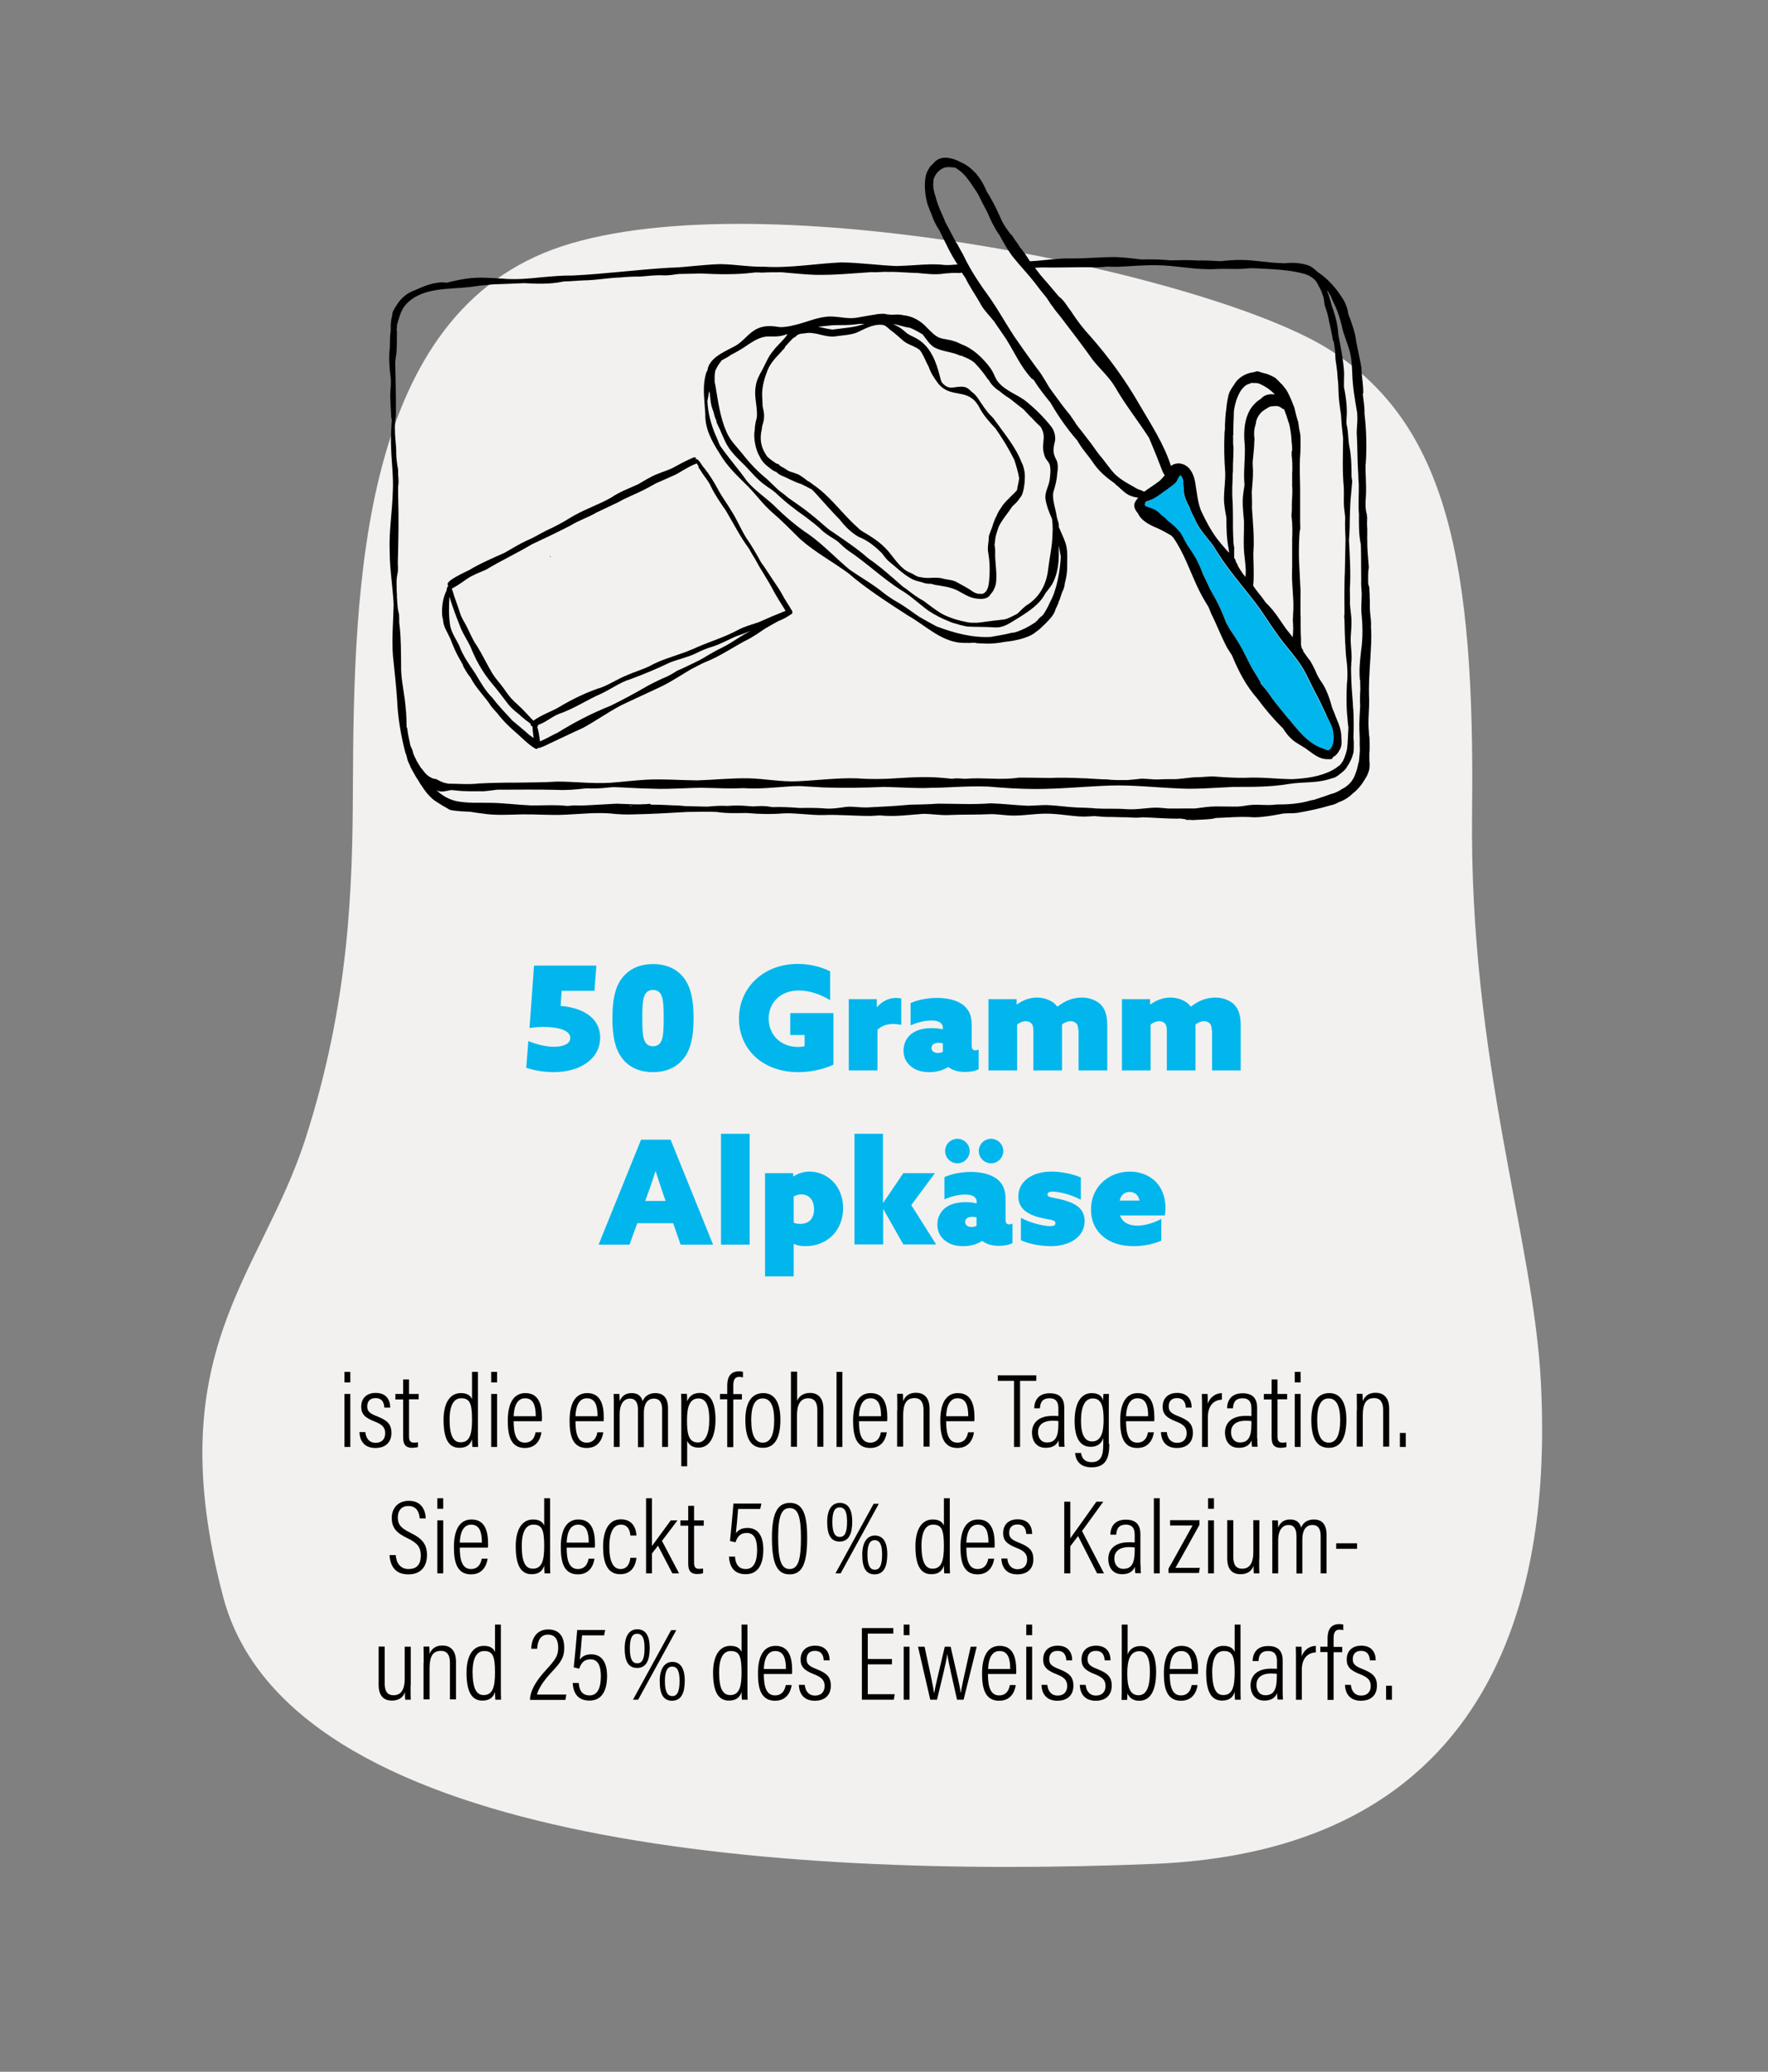 <?xml version="1.0" encoding="UTF-8"?>
<svg xmlns="http://www.w3.org/2000/svg" xmlns:xlink="http://www.w3.org/1999/xlink" version="1.1" id="Ebene_1" x="0px" y="0px" viewBox="0 0 1024 1200" style="enable-background:new 0 0 1024 1200;" xml:space="preserve">
<rect x="0" y="0" width="1024" height="1200" fill="#808080" stroke="none"/>
<style type="text/css">
	.st0{fill:#F2F1EF;}
	.st1{fill:#01B6ED;}
	.st2{fill:#80DAF6;}
</style>
<g id="Fläche_00000057827062692433291380000000614171113630304170_">
	<path class="st0" d="M204.4,455.4c0.5-116.8,4.4-274.5,121.2-312.8s375.7,16.5,444.2,59.8c68.5,43.4,84.5,123.7,82.8,268   s35.8,247.1,39.9,331.1c4.1,84-3.6,269.1-224.5,278.1s-501.2-13-538.7-154.5c-37.5-141.8,21.9-185.7,47.6-265.5   C202.5,580.1,204.2,513.5,204.4,455.4z"></path>
</g>
<g>
	<path d="M199.5,800.7v-6.1h3.4v6.1H199.5z M199.5,807.4h3.4v30.7h-3.4V807.4z"></path>
	<path d="M211.6,829.4c0.3,3.7,2.3,6.3,6,6.3c3.7,0,5.5-2.4,5.5-5.5c0-3.5-1.8-5.1-6-6.8c-6-2.3-7.9-4.5-7.9-8.7   c0-4.1,2.5-7.9,8.4-7.9c6.4,0,8.4,4.3,8.4,8.5h-3.4c-0.1-1.6-0.5-5.5-5.1-5.5c-3.3,0-4.8,2-4.8,4.8c0,2.6,1.1,4,5.6,5.7   c5.7,2.3,8.4,4.3,8.4,9.7c0,5.4-3.4,8.7-9.3,8.7c-5.9,0-9-3.6-9.2-9.2H211.6z"></path>
	<path d="M229,807.4h4.5V799h3.4v8.4h5.6v3.1h-5.6v21.4c0,2.3,0.5,3.7,2.9,3.7c0.7,0,1.8-0.1,2.3-0.2v2.7c-1,0.4-2.4,0.5-3.4,0.5   c-3.1,0-5.2-1.3-5.2-5.9v-22.1H229V807.4z"></path>
	<path d="M276.8,794.6v35.9c0,2.7,0,5.8,0.1,7.6h-3.3c-0.1-0.8-0.2-3-0.2-4.5c-0.9,2.9-2.9,5-7.3,5c-6.3,0-9.2-5.3-9.2-16.2   c0-9.9,3.8-15.5,10-15.5c4.2,0,5.7,1.8,6.5,3.5v-15.8H276.8z M266.8,835.4c5.2,0,6.6-4.5,6.6-13.2c0-9.7-1.5-12.3-6.3-12.3   c-4,0-6.7,3.6-6.7,12.4C260.4,831.9,262.8,835.4,266.8,835.4z"></path>
	<path d="M284.5,800.7v-6.1h3.4v6.1H284.5z M284.5,807.4h3.4v30.7h-3.4V807.4z"></path>
	<path d="M297.5,823.2c0,6.8,1.2,12.4,6.5,12.4c5.3,0,6-5.1,6.2-6h3.4c-0.1,0.7-1,9.1-9.6,9.1c-8.7,0-9.9-8.2-9.9-15.9   c0-9.7,3.2-15.9,10.2-15.9c7.7,0,9.6,6.6,9.6,14.2c0,0.4,0,1.3-0.1,2.1H297.5z M310.3,820.3c0-6.2-1.4-10.4-6.2-10.4   c-6.2,0-6.5,8.4-6.6,10.4H310.3z"></path>
	<path d="M333.3,823.2c0,6.8,1.2,12.4,6.5,12.4c5.3,0,6-5.1,6.2-6h3.4c-0.1,0.7-1,9.1-9.6,9.1c-8.7,0-9.9-8.2-9.9-15.9   c0-9.7,3.2-15.9,10.2-15.9c7.7,0,9.6,6.6,9.6,14.2c0,0.4,0,1.3-0.1,2.1H333.3z M346.1,820.3c0-6.2-1.4-10.4-6.2-10.4   c-6.2,0-6.5,8.4-6.6,10.4H346.1z"></path>
	<path d="M355.5,816.6c0-5.2,0-7.7-0.1-9.2h3.3c0.1,1,0.2,2.6,0.2,4.2c1.1-2.8,3.2-4.7,6.9-4.7c3.2,0,5.5,1.3,6.4,4.7   c1-2.6,3.4-4.7,7.4-4.7c3.6,0,7.3,1.7,7.3,8.8v22.4h-3.4v-21.7c0-3.4-1-6.3-4.8-6.3c-4.3,0-5.8,4-5.8,8.2v19.9h-3.4v-21.6   c0-4.2-1.4-6.5-4.6-6.5c-4,0-6,3.8-6,8.7v19.3h-3.4V816.6z"></path>
	<path d="M394.6,849.4v-33.1c0-4.2,0-7.1-0.1-9h3.3c0.1,0.5,0.2,2.7,0.2,4.4c1.1-2.9,3.4-4.9,7.4-4.9c5.9,0,9,5.2,9,15.4   c0,10.7-3.8,16.3-9.8,16.3c-3.9,0-5.7-2-6.6-4v14.8H394.6z M404.6,810c-5.2,0-6.7,4.9-6.7,12.7c0,7.4,0.8,12.8,6.3,12.8   c4.4,0,6.6-5.2,6.6-13C410.9,814.6,409,810,404.6,810z"></path>
	<path d="M421.2,838.1v-27.6H417v-3.1h4.2v-4.7c0-4.3,1.3-8.4,6.8-8.4c0.7,0,1.8,0.1,2.3,0.3v3.2c-0.5-0.1-1.3-0.3-2.1-0.3   c-2.6,0-3.5,1.7-3.5,5.2v4.8h5v3.1h-5v27.6H421.2z"></path>
	<path d="M452,822.3c0,10.7-3.4,16.3-10.1,16.3c-7,0-10.2-5.4-10.2-16.2c0-10.6,4-15.5,10.4-15.5C448.4,806.9,452,812,452,822.3z    M435.1,822.5c0,9,2.4,13.1,6.7,13.1s6.6-4.2,6.6-13.2c0-8.3-2.3-12.4-6.6-12.4C437.7,809.9,435.1,813.5,435.1,822.5z"></path>
	<path d="M461.7,794.6v16.8c1-2.7,3.6-4.6,7.5-4.6c4.3,0,7.7,2.6,7.7,9.3v21.9h-3.5v-21.2c0-4-1.3-6.9-5.3-6.9   c-4.6,0-6.5,3.9-6.5,9.7v18.4h-3.5v-43.5H461.7z"></path>
	<path d="M484.5,838.1v-43.5h3.4v43.5H484.5z"></path>
	<path d="M497.5,823.2c0,6.8,1.2,12.4,6.5,12.4c5.3,0,6-5.1,6.2-6h3.4c-0.1,0.7-1,9.1-9.6,9.1c-8.7,0-9.9-8.2-9.9-15.9   c0-9.7,3.2-15.9,10.2-15.9c7.7,0,9.6,6.6,9.6,14.2c0,0.4,0,1.3-0.1,2.1H497.5z M510.3,820.3c0-6.2-1.4-10.4-6.2-10.4   c-6.2,0-6.5,8.4-6.6,10.4H510.3z"></path>
	<path d="M519.7,816.8c0-6.3-0.1-8.1-0.1-9.5h3.3c0.1,0.7,0.2,1.9,0.2,4.3c1-2.7,3.2-4.9,7.4-4.9c4.2,0,7.9,2.3,7.9,9.4v21.8h-3.5   v-21.3c0-4-1.4-6.8-5.2-6.8c-4.7,0-6.6,3.2-6.6,10.1v18h-3.5V816.8z"></path>
	<path d="M548,823.2c0,6.8,1.2,12.4,6.5,12.4c5.3,0,6-5.1,6.2-6h3.4c-0.1,0.7-1,9.1-9.6,9.1c-8.7,0-9.9-8.2-9.9-15.9   c0-9.7,3.2-15.9,10.2-15.9c7.7,0,9.6,6.6,9.6,14.2c0,0.4,0,1.3-0.1,2.1H548z M560.8,820.3c0-6.2-1.4-10.4-6.2-10.4   c-6.2,0-6.5,8.4-6.6,10.4H560.8z"></path>
	<path d="M587.3,799.8h-9.4v-3.2h22.3v3.2h-9.4v38.3h-3.5V799.8z"></path>
	<path d="M616.4,833.1c0,2.1,0.1,4.1,0.2,4.9h-3.2c-0.2-0.7-0.3-2.4-0.3-3.7c-1.1,2.7-3.5,4.3-7.4,4.3c-5.9,0-8-4.6-8-8.8   c0-5.4,3.6-9.7,11.8-9.7c1.6,0,2.5,0,3.5,0.1v-4.3c0-2.6-0.5-6-5.1-6c-5.1,0-5.4,3.7-5.6,5.8H599c0.1-4.3,2.2-8.7,9-8.7   c5.7,0,8.4,2.8,8.4,8.4V833.1z M613.1,823.1c-0.8-0.1-1.7-0.2-3.4-0.2c-6,0-8.5,2.9-8.5,6.6c0,3.2,1.7,6,5.2,6   c4.8,0,6.6-3.3,6.6-10.5V823.1z"></path>
	<path d="M642.5,836.3c0,7.8-1.7,13.6-10.3,13.6c-7.6,0-9.3-5.1-9.5-8.3h3.5c0.1,2,1.4,5.3,6,5.3c5.7,0,6.8-4.1,6.8-10.6v-3.4   c-1,3.4-3.7,5.1-7.3,5.1c-6.1,0-9.3-5.1-9.3-14.9c0-11.2,4.2-16.2,9.9-16.2c4.2,0,6.1,2,6.6,4.3c0-1.5,0.2-3.2,0.2-3.8h3.2   c-0.1,1.5-0.1,4.6-0.1,8.7V836.3z M632.5,834.9c5.2,0,6.7-5.2,6.7-12.5c0-7.9-1.3-12.4-6.3-12.4c-4.5,0-6.8,4.6-6.8,13.1   C626.1,830.9,628.3,834.9,632.5,834.9z"></path>
	<path d="M652.2,823.2c0,6.8,1.2,12.4,6.5,12.4c5.3,0,6-5.1,6.2-6h3.4c-0.1,0.7-1,9.1-9.6,9.1c-8.7,0-9.9-8.2-9.9-15.9   c0-9.7,3.2-15.9,10.2-15.9c7.7,0,9.6,6.6,9.6,14.2c0,0.4,0,1.3-0.1,2.1H652.2z M665,820.3c0-6.2-1.4-10.4-6.2-10.4   c-6.2,0-6.5,8.4-6.6,10.4H665z"></path>
	<path d="M675.8,829.4c0.3,3.7,2.3,6.3,6,6.3c3.7,0,5.5-2.4,5.5-5.5c0-3.5-1.8-5.1-6-6.8c-6-2.3-7.9-4.5-7.9-8.7   c0-4.1,2.5-7.9,8.4-7.9c6.4,0,8.4,4.3,8.4,8.5h-3.4c-0.1-1.6-0.5-5.5-5.1-5.5c-3.3,0-4.8,2-4.8,4.8c0,2.6,1.1,4,5.6,5.7   c5.7,2.3,8.4,4.3,8.4,9.7c0,5.4-3.4,8.7-9.3,8.7c-5.9,0-9-3.6-9.2-9.2H675.8z"></path>
	<path d="M696.2,817.9c0-4.9,0-8.3-0.1-10.5h3.3c0.1,0.9,0.1,2.4,0.1,5.6c1.4-3.8,4.5-6,8.2-6.1v3.8c-5.4,0.2-8.1,4.3-8.1,9.9v17.5   h-3.4V817.9z"></path>
	<path d="M728.2,833.1c0,2.1,0.1,4.1,0.2,4.9h-3.2c-0.2-0.7-0.3-2.4-0.3-3.7c-1.1,2.7-3.5,4.3-7.4,4.3c-5.9,0-8-4.6-8-8.8   c0-5.4,3.6-9.7,11.8-9.7c1.6,0,2.5,0,3.5,0.1v-4.3c0-2.6-0.5-6-5.1-6c-5.1,0-5.4,3.7-5.6,5.8h-3.4c0.1-4.3,2.2-8.7,9-8.7   c5.7,0,8.4,2.8,8.4,8.4V833.1z M724.9,823.1c-0.8-0.1-1.7-0.2-3.4-0.2c-6,0-8.5,2.9-8.5,6.6c0,3.2,1.7,6,5.2,6   c4.8,0,6.6-3.3,6.6-10.5V823.1z"></path>
	<path d="M732,807.4h4.5V799h3.4v8.4h5.6v3.1h-5.6v21.4c0,2.3,0.5,3.7,2.9,3.7c0.7,0,1.8-0.1,2.3-0.2v2.7c-1,0.4-2.4,0.5-3.4,0.5   c-3.1,0-5.2-1.3-5.2-5.9v-22.1H732V807.4z"></path>
	<path d="M749.9,800.7v-6.1h3.4v6.1H749.9z M749.9,807.4h3.4v30.7h-3.4V807.4z"></path>
	<path d="M779.8,822.3c0,10.7-3.4,16.3-10.1,16.3c-7,0-10.2-5.4-10.2-16.2c0-10.6,4-15.5,10.4-15.5   C776.2,806.9,779.8,812,779.8,822.3z M762.9,822.5c0,9,2.4,13.1,6.7,13.1c4.3,0,6.6-4.2,6.6-13.2c0-8.3-2.3-12.4-6.6-12.4   C765.5,809.9,762.9,813.5,762.9,822.5z"></path>
	<path d="M785.9,816.8c0-6.3-0.1-8.1-0.1-9.5h3.3c0.1,0.7,0.2,1.9,0.2,4.3c1-2.7,3.2-4.9,7.4-4.9c4.2,0,7.9,2.3,7.9,9.4v21.8h-3.5   v-21.3c0-4-1.4-6.8-5.2-6.8c-4.7,0-6.6,3.2-6.6,10.1v18h-3.5V816.8z"></path>
	<path d="M810.8,838.1v-8.1h3.4v8.1H810.8z"></path>
	<path d="M229.2,900.7c0.3,4.5,2.6,8.1,7.4,8.1c4.6,0,7.1-2.4,7.1-7.8c0-4.8-1.8-7.2-7.6-10c-6.3-3-9.2-5.9-9.2-11.8   c0-5.4,3.4-9.9,9.9-9.9c7.5,0,9.6,5.6,9.8,10.2h-3.5c-0.2-1.9-0.8-7.2-6.5-7.2c-4.4,0-6.2,3-6.2,6.6c0,4.3,2,6.3,7.3,8.9   c7.2,3.5,9.6,7,9.6,12.9c0,6.6-3.5,11.2-10.8,11.2c-7.9,0-10.5-5.2-10.9-11.2H229.2z"></path>
	<path d="M253.3,873.9v-6.1h3.4v6.1H253.3z M253.3,880.6h3.4v30.7h-3.4V880.6z"></path>
	<path d="M266.3,896.4c0,6.8,1.2,12.4,6.5,12.4c5.3,0,6-5.1,6.2-6h3.4c-0.1,0.7-1,9.1-9.6,9.1c-8.7,0-9.9-8.2-9.9-15.9   c0-9.7,3.2-15.9,10.2-15.9c7.7,0,9.6,6.6,9.6,14.2c0,0.4,0,1.3-0.1,2.1H266.3z M279.1,893.5c0-6.2-1.4-10.4-6.2-10.4   c-6.2,0-6.5,8.4-6.6,10.4H279.1z"></path>
	<path d="M318.6,867.8v35.9c0,2.7,0,5.8,0.1,7.6h-3.3c-0.1-0.8-0.2-3-0.2-4.5c-0.9,2.9-2.9,5-7.3,5c-6.3,0-9.2-5.3-9.2-16.2   c0-9.9,3.8-15.5,10-15.5c4.2,0,5.7,1.8,6.5,3.5v-15.8H318.6z M308.6,908.6c5.2,0,6.6-4.5,6.6-13.2c0-9.7-1.5-12.3-6.3-12.3   c-4,0-6.7,3.6-6.7,12.4C302.2,905.1,304.5,908.6,308.6,908.6z"></path>
	<path d="M328.2,896.4c0,6.8,1.2,12.4,6.5,12.4c5.3,0,6-5.1,6.2-6h3.4c-0.1,0.7-1,9.1-9.6,9.1c-8.7,0-9.9-8.2-9.9-15.9   c0-9.7,3.2-15.9,10.2-15.9c7.7,0,9.6,6.6,9.6,14.2c0,0.4,0,1.3-0.1,2.1H328.2z M341,893.5c0-6.2-1.4-10.4-6.2-10.4   c-6.2,0-6.5,8.4-6.6,10.4H341z"></path>
	<path d="M368.6,902.3c-0.1,1.3-0.9,9.5-9.4,9.5c-7.7,0-9.9-7.1-9.9-15.9s2.9-15.9,10.3-15.9c8.5,0,9,8.1,9,9.4h-3.5   c-0.1-1.3-0.6-6.3-5.4-6.3c-4.9,0-6.8,5.4-6.8,12.8c0,8,2,12.9,6.5,12.9c4.8,0,5.5-4.9,5.7-6.5H368.6z"></path>
	<path d="M377.6,895.5c1.9-2.6,8-10.9,10.9-14.9h3.9c-2.9,3.9-6,8-9,11.9l9.9,18.8h-3.9l-8.3-16c-0.9,1.1-2.6,3.4-3.5,4.5v11.5h-3.4   v-43.5h3.4V895.5z"></path>
	<path d="M394.1,880.6h4.5v-8.4h3.4v8.4h5.6v3.1H402V905c0,2.3,0.5,3.7,2.9,3.7c0.7,0,1.8-0.1,2.3-0.2v2.7c-1,0.4-2.4,0.5-3.4,0.5   c-3.1,0-5.2-1.3-5.2-5.9v-22.1h-4.5V880.6z"></path>
	<path d="M440.3,874h-12.8c-0.3,4.3-1,11.7-1.3,14.1c1.2-1.7,3.2-3.1,6.7-3.1c6.5,0,9.2,5.2,9.2,12.5c0,7.6-2.4,14.3-10.2,14.3   c-7.4,0-9.4-5.2-9.7-10.2h3.5c0.2,2.9,1.1,7.2,6.3,7.2c4.9,0,6.5-4.9,6.5-11.1c0-5.4-1.3-9.8-6-9.8c-3.8,0-5.5,2.3-6.5,5.4   l-3.2-0.7c0.5-4.6,1.5-15.5,2-21.7h16.2L440.3,874z"></path>
	<path d="M467.5,890.7c0,14.4-2.6,21.2-10.2,21.2c-7.9,0-10.2-7.6-10.2-21.3c0-14.9,3.6-20.1,10.4-20.1   C464.8,870.5,467.5,876.6,467.5,890.7z M450.7,890.5c0,12.1,1.4,18.3,6.6,18.3c5.2,0,6.6-5.9,6.6-18.2c0-12.4-1.8-17.1-6.5-17.1   C452.8,873.5,450.7,877.7,450.7,890.5z"></path>
	<path d="M493.6,881.4c0,7-2,11.5-7.3,11.5c-5.3,0-7.2-4.3-7.2-11.3c0-7.3,2.7-11.1,7.3-11.1C490.9,870.5,493.6,873.7,493.6,881.4z    M482.1,881.5c0,6.2,1.4,8.7,4.3,8.7c2.9,0,4.2-2.5,4.2-8.8c0-5.4-1.1-8.3-4.3-8.3C483.5,873.1,482.1,875.5,482.1,881.5z    M483.9,911.3l22.1-40.3h3l-22.1,40.3H483.9z M513.9,900.3c0,7.1-2,11.5-7.3,11.6c-5.3,0-7.2-4.2-7.2-11.4c0-7.1,2.8-11.1,7.3-11.1   S513.9,892.8,513.9,900.3z M502.4,900.5c0,6.2,1.5,8.7,4.3,8.7s4.2-2.5,4.2-8.8c0-5.2-1.1-8.3-4.3-8.3   C503.8,892.1,502.4,894.7,502.4,900.5z"></path>
	<path d="M550.1,867.8v35.9c0,2.7,0,5.8,0.1,7.6h-3.3c-0.1-0.8-0.2-3-0.2-4.5c-0.9,2.9-2.9,5-7.3,5c-6.3,0-9.2-5.3-9.2-16.2   c0-9.9,3.8-15.5,10-15.5c4.2,0,5.7,1.8,6.5,3.5v-15.8H550.1z M540.1,908.6c5.2,0,6.6-4.5,6.6-13.2c0-9.7-1.5-12.3-6.3-12.3   c-4,0-6.7,3.6-6.7,12.4C533.8,905.1,536.1,908.6,540.1,908.6z"></path>
	<path d="M559.7,896.4c0,6.8,1.2,12.4,6.5,12.4c5.3,0,6-5.1,6.2-6h3.4c-0.1,0.7-1,9.1-9.6,9.1c-8.7,0-9.9-8.2-9.9-15.9   c0-9.7,3.2-15.9,10.2-15.9c7.7,0,9.6,6.6,9.6,14.2c0,0.4,0,1.3-0.1,2.1H559.7z M572.5,893.5c0-6.2-1.4-10.4-6.2-10.4   c-6.2,0-6.5,8.4-6.6,10.4H572.5z"></path>
	<path d="M583.4,902.6c0.3,3.7,2.3,6.3,6,6.3c3.7,0,5.5-2.4,5.5-5.5c0-3.5-1.8-5.1-6-6.8c-6-2.3-7.9-4.5-7.9-8.7   c0-4.1,2.5-7.9,8.4-7.9c6.4,0,8.4,4.3,8.4,8.5h-3.4c-0.1-1.6-0.5-5.5-5.1-5.5c-3.3,0-4.8,2-4.8,4.8c0,2.6,1.1,4,5.6,5.7   c5.7,2.3,8.4,4.3,8.4,9.7c0,5.4-3.4,8.7-9.3,8.7c-5.9,0-9-3.6-9.2-9.2H583.4z"></path>
	<path d="M616.4,869.8h3.5V891c3.2-4.4,10.6-14.8,15.1-21.2h4l-12.3,17l12.7,24.5h-4l-11-21.6l-4.5,5.9v15.7h-3.5V869.8z"></path>
	<path d="M660.6,906.3c0,2.1,0.1,4.1,0.2,4.9h-3.2c-0.2-0.7-0.3-2.4-0.3-3.7c-1.1,2.7-3.5,4.3-7.4,4.3c-5.9,0-8-4.6-8-8.8   c0-5.4,3.6-9.7,11.8-9.7c1.6,0,2.5,0,3.5,0.1v-4.3c0-2.6-0.5-6-5.1-6c-5.1,0-5.4,3.7-5.6,5.8h-3.4c0.1-4.3,2.2-8.7,9-8.7   c5.7,0,8.4,2.8,8.4,8.4V906.3z M657.3,896.3c-0.8-0.1-1.7-0.2-3.4-0.2c-6,0-8.5,2.9-8.5,6.6c0,3.2,1.7,6,5.2,6   c4.8,0,6.6-3.3,6.6-10.5V896.3z"></path>
	<path d="M668.3,911.3v-43.5h3.4v43.5H668.3z"></path>
	<path d="M676.7,908.7c3.2-5.5,9.6-17.3,14-25.1h-13v-3.1h17v2.7c-3.2,5.7-9.8,17.8-13.9,24.9h14.1l-0.5,3h-17.6V908.7z"></path>
	<path d="M699.7,873.9v-6.1h3.4v6.1H699.7z M699.7,880.6h3.4v30.7h-3.4V880.6z"></path>
	<path d="M729.3,903.1c0,3.7,0,6.7,0.1,8.2h-3.2c-0.1-0.9-0.2-2-0.2-4.4c-1,3.2-3.7,4.9-7.5,4.9c-3.2,0-7.7-1.2-7.7-9.2v-22.1h3.5   v21.2c0,4.3,1.3,6.9,5.2,6.9c3.6,0,6.4-2.3,6.4-9.6v-18.5h3.5V903.1z"></path>
	<path d="M736.9,889.8c0-5.2,0-7.7-0.1-9.2h3.3c0.1,1,0.2,2.6,0.2,4.2c1.1-2.8,3.2-4.7,6.9-4.7c3.2,0,5.5,1.3,6.4,4.7   c1-2.6,3.4-4.7,7.4-4.7c3.6,0,7.3,1.7,7.3,8.8v22.4h-3.4v-21.7c0-3.4-1-6.3-4.8-6.3c-4.3,0-5.8,4-5.8,8.2v19.9h-3.4v-21.6   c0-4.2-1.4-6.5-4.6-6.5c-4,0-6,3.8-6,8.7v19.3h-3.4V889.8z"></path>
	<path d="M786,893.9v3.2h-12.1v-3.2H786z"></path>
	<path d="M237.8,976.3c0,3.7,0,6.7,0.1,8.2h-3.2c-0.1-0.9-0.2-2-0.2-4.4c-1,3.2-3.7,4.9-7.5,4.9c-3.2,0-7.7-1.2-7.7-9.2v-22.1h3.5   V975c0,4.3,1.3,6.9,5.2,6.9c3.6,0,6.4-2.3,6.4-9.6v-18.5h3.5V976.3z"></path>
	<path d="M245.4,963.2c0-6.3-0.1-8.1-0.1-9.5h3.3c0.1,0.7,0.2,1.9,0.2,4.3c1-2.7,3.2-4.9,7.4-4.9c4.2,0,7.9,2.3,7.9,9.4v21.8h-3.5   v-21.3c0-4-1.4-6.8-5.2-6.8c-4.7,0-6.6,3.2-6.6,10.1v18h-3.5V963.2z"></path>
	<path d="M290.1,941v35.9c0,2.7,0,5.8,0.1,7.6h-3.3c-0.1-0.8-0.2-3-0.2-4.5c-0.9,2.9-2.9,5-7.3,5c-6.3,0-9.2-5.3-9.2-16.2   c0-9.9,3.8-15.5,10-15.5c4.2,0,5.7,1.8,6.5,3.5V941H290.1z M280.1,981.8c5.2,0,6.6-4.5,6.6-13.2c0-9.7-1.5-12.3-6.3-12.3   c-4,0-6.7,3.6-6.7,12.4C273.8,978.3,276.1,981.8,280.1,981.8z"></path>
	<path d="M307,984.5v-0.2c0-4.3,2.8-10.1,9.2-17c5.3-5.8,7.1-8.1,7.1-12.9c0-3.8-1.2-7.6-5.9-7.6c-4.1,0-6,3.1-6.3,8.2h-3.4   c0.1-5.7,2.9-11.2,9.8-11.2c7,0,9.3,4.9,9.3,10.6c0,5.8-2.1,8.6-7.5,14.3c-5.2,5.6-7.6,10-8.3,12.8h17l-0.5,3.1H307z"></path>
	<path d="M349.9,947.2h-12.8c-0.3,4.3-1,11.7-1.3,14.1c1.2-1.7,3.2-3.1,6.6-3.1c6.5,0,9.2,5.2,9.2,12.5c0,7.6-2.4,14.3-10.2,14.3   c-7.4,0-9.4-5.2-9.7-10.2h3.5c0.2,2.9,1.1,7.2,6.3,7.2c4.9,0,6.5-4.9,6.5-11.1c0-5.4-1.3-9.8-6-9.8c-3.8,0-5.5,2.3-6.5,5.4   l-3.2-0.7c0.5-4.6,1.5-15.5,2-21.7h16.2L349.9,947.2z"></path>
	<path d="M376.3,954.6c0,7-2,11.5-7.3,11.5c-5.3,0-7.2-4.3-7.2-11.3c0-7.3,2.7-11.1,7.3-11.1C373.6,943.7,376.3,946.9,376.3,954.6z    M364.8,954.7c0,6.2,1.4,8.7,4.3,8.7c2.9,0,4.2-2.5,4.2-8.8c0-5.4-1.1-8.3-4.3-8.3C366.2,946.3,364.8,948.7,364.8,954.7z    M366.6,984.5l22.1-40.3h3l-22.1,40.3H366.6z M396.6,973.5c0,7.1-2,11.5-7.3,11.6c-5.3,0-7.2-4.2-7.2-11.4c0-7.1,2.8-11.1,7.3-11.1   C393.9,962.6,396.6,966,396.6,973.5z M385.1,973.7c0,6.2,1.5,8.7,4.3,8.7s4.2-2.5,4.2-8.8c0-5.2-1.1-8.3-4.3-8.3   C386.6,965.3,385.1,967.9,385.1,973.7z"></path>
	<path d="M432.9,941v35.9c0,2.7,0,5.8,0.1,7.6h-3.3c-0.1-0.8-0.2-3-0.2-4.5c-0.9,2.9-2.9,5-7.3,5c-6.3,0-9.2-5.3-9.2-16.2   c0-9.9,3.8-15.5,10-15.5c4.2,0,5.7,1.8,6.5,3.5V941H432.9z M422.9,981.8c5.2,0,6.6-4.5,6.6-13.2c0-9.7-1.5-12.3-6.3-12.3   c-4,0-6.7,3.6-6.7,12.4C416.5,978.3,418.8,981.8,422.9,981.8z"></path>
	<path d="M442.4,969.6c0,6.8,1.2,12.4,6.5,12.4c5.3,0,6-5.1,6.2-6h3.4c-0.1,0.7-1,9.1-9.6,9.1c-8.7,0-9.9-8.2-9.9-15.9   c0-9.7,3.2-15.9,10.2-15.9c7.7,0,9.6,6.6,9.6,14.2c0,0.4,0,1.3-0.1,2.1H442.4z M455.2,966.7c0-6.2-1.4-10.4-6.2-10.4   c-6.2,0-6.5,8.4-6.6,10.4H455.2z"></path>
	<path d="M466.1,975.8c0.3,3.7,2.3,6.3,6,6.3c3.7,0,5.5-2.4,5.5-5.5c0-3.5-1.8-5.1-6-6.8c-6-2.3-7.9-4.5-7.9-8.7   c0-4.1,2.5-7.9,8.4-7.9c6.4,0,8.4,4.3,8.4,8.5h-3.4c-0.1-1.6-0.5-5.5-5.1-5.5c-3.3,0-4.8,2-4.8,4.8c0,2.6,1.1,4,5.6,5.7   c5.7,2.3,8.4,4.3,8.4,9.7c0,5.4-3.4,8.7-9.3,8.7c-5.9,0-9-3.6-9.2-9.2H466.1z"></path>
	<path d="M516.6,964h-14v17.3h15.6l-0.5,3.2h-18.5V943h18.2v3.2h-14.8v14.7h14V964z"></path>
	<path d="M523.4,947.1V941h3.4v6.1H523.4z M523.4,953.8h3.4v30.7h-3.4V953.8z"></path>
	<path d="M535.5,953.8c3.2,14.9,4.9,22.5,5.5,26.8h0.1c0.6-4,1.9-8.8,6.1-26.8h3.4c4.1,17.8,5.4,23.3,5.8,26.6h0.1   c0.5-3.4,1.8-9.3,5.7-26.6h3.5l-7.6,30.7h-3.8c-2.3-10.3-4.9-21.3-5.6-26.2h-0.1c-0.6,4.6-3,14.2-5.9,26.2h-3.9l-7.1-30.7H535.5z"></path>
	<path d="M572.2,969.6c0,6.8,1.2,12.4,6.5,12.4c5.3,0,6-5.1,6.2-6h3.4c-0.1,0.7-1,9.1-9.6,9.1c-8.7,0-9.9-8.2-9.9-15.9   c0-9.7,3.2-15.9,10.2-15.9c7.7,0,9.6,6.6,9.6,14.2c0,0.4,0,1.3-0.1,2.1H572.2z M585.1,966.7c0-6.2-1.4-10.4-6.2-10.4   c-6.2,0-6.5,8.4-6.6,10.4H585.1z"></path>
	<path d="M594.4,947.1V941h3.4v6.1H594.4z M594.4,953.8h3.4v30.7h-3.4V953.8z"></path>
	<path d="M606.6,975.8c0.3,3.7,2.3,6.3,6,6.3c3.7,0,5.5-2.4,5.5-5.5c0-3.5-1.8-5.1-6-6.8c-6-2.3-7.9-4.5-7.9-8.7   c0-4.1,2.5-7.9,8.4-7.9c6.4,0,8.4,4.3,8.4,8.5h-3.4c-0.1-1.6-0.5-5.5-5.1-5.5c-3.3,0-4.8,2-4.8,4.8c0,2.6,1.1,4,5.6,5.7   c5.7,2.3,8.4,4.3,8.4,9.7c0,5.4-3.4,8.7-9.3,8.7c-5.9,0-9-3.6-9.2-9.2H606.6z"></path>
	<path d="M628.8,975.8c0.3,3.7,2.3,6.3,6,6.3c3.7,0,5.5-2.4,5.5-5.5c0-3.5-1.8-5.1-6-6.8c-6-2.3-7.9-4.5-7.9-8.7   c0-4.1,2.5-7.9,8.4-7.9c6.4,0,8.4,4.3,8.4,8.5h-3.4c-0.1-1.6-0.5-5.5-5.1-5.5c-3.3,0-4.8,2-4.8,4.8c0,2.6,1.1,4,5.6,5.7   c5.7,2.3,8.4,4.3,8.4,9.7c0,5.4-3.4,8.7-9.3,8.7c-5.9,0-9-3.6-9.2-9.2H628.8z"></path>
	<path d="M649.7,941h3.4v17.3c0.9-2.5,3.1-4.9,7.5-4.9c5.7,0,9,4.6,9,15.1c0,9.4-2.6,16.6-9.8,16.6c-3.9,0-5.8-2-6.8-4.3   c0,1.1-0.1,2.5-0.2,3.8h-3.2c0.1-1.5,0.1-4.3,0.1-8.4V941z M659.9,956.4c-5.2,0-7,4.9-7,12.8c0,7.4,1.3,12.7,6.5,12.7   c4.4,0,6.6-4.3,6.6-13.4C666.1,960.1,663.9,956.4,659.9,956.4z"></path>
	<path d="M677.5,969.6c0,6.8,1.2,12.4,6.5,12.4c5.3,0,6-5.1,6.2-6h3.4c-0.1,0.7-1,9.1-9.6,9.1c-8.7,0-9.9-8.2-9.9-15.9   c0-9.7,3.2-15.9,10.2-15.9c7.7,0,9.6,6.6,9.6,14.2c0,0.4,0,1.3-0.1,2.1H677.5z M690.3,966.7c0-6.2-1.4-10.4-6.2-10.4   c-6.2,0-6.5,8.4-6.6,10.4H690.3z"></path>
	<path d="M718.5,941v35.9c0,2.7,0,5.8,0.1,7.6h-3.3c-0.1-0.8-0.2-3-0.2-4.5c-0.9,2.9-2.9,5-7.3,5c-6.3,0-9.2-5.3-9.2-16.2   c0-9.9,3.8-15.5,10-15.5c4.2,0,5.7,1.8,6.5,3.5V941H718.5z M708.5,981.8c5.2,0,6.6-4.5,6.6-13.2c0-9.7-1.5-12.3-6.3-12.3   c-4,0-6.7,3.6-6.7,12.4C702.2,978.3,704.5,981.8,708.5,981.8z"></path>
	<path d="M742.9,979.5c0,2.1,0.1,4.1,0.2,4.9H740c-0.2-0.7-0.3-2.4-0.3-3.7c-1.1,2.7-3.5,4.3-7.4,4.3c-5.9,0-8-4.6-8-8.8   c0-5.4,3.6-9.7,11.8-9.7c1.6,0,2.5,0,3.5,0.1v-4.3c0-2.6-0.5-6-5.1-6c-5.1,0-5.4,3.7-5.6,5.8h-3.4c0.1-4.3,2.2-8.7,9-8.7   c5.7,0,8.4,2.8,8.4,8.4V979.5z M739.6,969.5c-0.8-0.1-1.7-0.2-3.4-0.2c-6,0-8.5,2.9-8.5,6.6c0,3.2,1.7,6,5.2,6   c4.8,0,6.6-3.3,6.6-10.5V969.5z"></path>
	<path d="M750.6,964.3c0-4.9,0-8.3-0.1-10.5h3.3c0.1,0.9,0.1,2.4,0.1,5.6c1.4-3.8,4.5-6,8.2-6.1v3.8c-5.4,0.2-8.1,4.3-8.1,9.9v17.5   h-3.4V964.3z"></path>
	<path d="M768.9,984.5v-27.6h-4.2v-3.1h4.2v-4.7c0-4.3,1.3-8.4,6.8-8.4c0.7,0,1.8,0.1,2.3,0.3v3.2c-0.5-0.1-1.3-0.3-2.1-0.3   c-2.6,0-3.5,1.7-3.5,5.2v4.8h5v3.1h-5v27.6H768.9z"></path>
	<path d="M782.4,975.8c0.3,3.7,2.3,6.3,6,6.3c3.7,0,5.5-2.4,5.5-5.5c0-3.5-1.8-5.1-6-6.8c-6-2.3-7.9-4.5-7.9-8.7   c0-4.1,2.5-7.9,8.4-7.9c6.4,0,8.4,4.3,8.4,8.5h-3.4c-0.1-1.6-0.5-5.5-5.1-5.5c-3.3,0-4.8,2-4.8,4.8c0,2.6,1.1,4,5.6,5.7   c5.7,2.3,8.4,4.3,8.4,9.7c0,5.4-3.4,8.7-9.3,8.7c-5.9,0-9-3.6-9.2-9.2H782.4z"></path>
	<path d="M802.8,984.5v-8.1h3.4v8.1H802.8z"></path>
</g>
<g>
	<path class="st1" d="M306,603c5.1,2.1,10.3,3.3,14.9,3.3c5.4,0,9.4-1.7,9.4-5.1c0-5.5-10.2-6.4-15.7-6.4c-3,0-5.6,0.3-7.9,0.6   l2.6-36.1h36.1l-1.1,14.6h-19l-0.6,8.8c10.2,0.6,22.9,5.4,22.9,18.3c0,12.3-11.6,20-27,20c-6,0-11.7-1.2-15.8-2.5L306,603z"></path>
	<path class="st1" d="M360,612.5c-3.7-5-5.3-12.2-5.3-22.8c0-10.7,1.6-17.8,5.3-22.8c4-5.5,10.3-8.5,18.2-8.5s14.2,2.9,18.2,8.5   c3.7,5,5.3,12.2,5.3,22.8c0,10.7-1.6,17.8-5.3,22.8c-4,5.5-10.3,8.5-18.2,8.5S364,618.1,360,612.5z M382.8,603.4   c1.3-2.2,1.6-6.6,1.6-13.7c0-7.1-0.3-11.5-1.6-13.7c-0.8-1.5-2.2-2.6-4.6-2.6s-3.8,1.1-4.6,2.6c-1.3,2.2-1.6,6.6-1.6,13.7   c0,7.1,0.3,11.5,1.6,13.7c0.8,1.5,2.2,2.6,4.6,2.6S382,604.9,382.8,603.4z"></path>
	<path class="st1" d="M482.8,616.6c-5.6,2.7-13.1,4.4-20.4,4.4c-20.7,0-34.4-13.3-34.4-31c0-18.1,14.4-31.7,34.1-31.7   c7.1,0,13.7,1.8,18.7,4.3v16.7c-5.4-3.3-11.9-5.6-18.1-5.6c-10.8,0-17.5,7.1-17.5,16.3c0,9,6.5,16.4,17.1,16.4   c1.3,0,2.8-0.2,3.7-0.4v-6.5h-8.3v-12.7h25V616.6z"></path>
	<path class="st1" d="M491.5,578.7h16.3v4.5l0.2,0.1c2.7-3.1,6.5-5.3,11-5.3c1.1,0,2.3,0.2,3,0.3v15.3c-1.5-0.3-3.2-0.5-4.5-0.5   c-3.5,0-6.6,0.8-9.3,3.4v23.5h-16.6V578.7z"></path>
	<path class="st1" d="M549.1,618.1c-3,1.8-6.6,2.9-10.8,2.9c-3.8,0-7.1-0.8-9.7-2.6c-3.3-2.2-5.3-5.5-5.3-9.9s2.1-7.9,4.9-9.9   c3.2-2.4,7.6-3.1,11.6-3.1c2.3,0,4.3,0.3,6.3,0.7v-0.6c0-1.3-0.3-2.2-1.2-3c-1.3-1.2-3.4-1.5-5.5-1.5c-4.4,0-8.6,1.3-12,2.8v-12.9   c3.5-1.6,9.1-3,15.3-3c6,0,11.4,1.3,15,4c3.7,2.8,5.1,6.6,5.1,11.8v11.9c0,1.7,0.6,2.7,2.1,2.7c0.6,0,1.3-0.2,1.9-0.5v11.4   c-1.8,1-4.6,1.6-7.8,1.6c-3.4,0-6.9-0.7-9.7-2.8H549.1z M546.1,604.3c-0.8-0.2-1.8-0.3-2.4-0.3c-2.2,0-4.2,0.8-4.2,3   c0,2,1.8,2.9,3.7,2.9c1,0,2.1-0.3,2.9-0.6V604.3z"></path>
	<path class="st1" d="M624.5,596.6c0-1.8-0.4-3.2-1.2-3.9c-0.8-0.8-1.9-1.2-3.2-1.2c-1.8,0-3.6,0.8-5,1.9v26.6h-16.6v-23.4   c0-1.8-0.4-3.2-1.2-3.9c-0.8-0.8-1.9-1.2-3.2-1.2c-1.8,0-3.7,0.8-5,2v26.5h-16.6v-41.3h16.3v3l0.2,0.1c2.9-2.1,6.8-4,11.6-4   c4.2,0,9.2,1.6,11.8,5.3c5-3.9,9.6-5.3,14.3-5.3c4.5,0,8.3,1.7,10.7,3.9c2.6,2.6,3.9,6.3,3.9,12.3v26h-16.6V596.6z"></path>
	<path class="st1" d="M701.8,596.6c0-1.8-0.4-3.2-1.2-3.9c-0.8-0.8-1.9-1.2-3.2-1.2c-1.8,0-3.6,0.8-5,1.9v26.6h-16.6v-23.4   c0-1.8-0.4-3.2-1.2-3.9c-0.8-0.8-1.9-1.2-3.2-1.2c-1.8,0-3.7,0.8-5,2v26.5h-16.6v-41.3h16.3v3l0.2,0.1c2.9-2.1,6.8-4,11.6-4   c4.2,0,9.2,1.6,11.8,5.3c5-3.9,9.6-5.3,14.3-5.3c4.5,0,8.3,1.7,10.7,3.9c2.6,2.6,3.9,6.3,3.9,12.3v26h-16.6V596.6z"></path>
	<path class="st1" d="M371.3,660.1h17.1l24.6,60.8h-18.8l-4.3-12.4h-20.8l-4.5,12.4h-17.9L371.3,660.1z M379.6,678.5   c-1.2,3.9-2.4,7.4-3.8,11.3l-2.1,5.8h11.8l-2-5.8c-1.4-4.1-2.5-7.6-3.7-11.3H379.6z"></path>
	<path class="st1" d="M417.6,656.7h16.6v64.2h-16.6V656.7z"></path>
	<path class="st1" d="M459.7,739.3h-16.6v-59.8h16.3v1.8l0.2,0.1c2.7-1.8,5.9-2.8,9.2-2.8c10.3,0,19.5,8.2,19.5,21.2   c0,13.2-9.5,22-21.8,22c-2.9,0-5-0.5-6.6-1.3l-0.2,0.1V739.3z M463.5,708.9c5.6,0,8-3.8,8-8.5c0-4.8-2.5-8.6-7.4-8.6   c-1.8,0-3.3,0.6-4.4,1.2v15.2C460.7,708.7,462.1,708.9,463.5,708.9z"></path>
	<path class="st1" d="M494.8,656.7h16.6v39.8l0.2,0.1l11.6-17.1h18.3L527.8,698l14.4,22.8h-19l-11.5-20.3l-0.2,0.1v20.2h-16.6V656.7   z"></path>
	<path class="st1" d="M568.7,718.9c-3,1.8-6.6,2.9-10.8,2.9c-3.8,0-7.1-0.8-9.7-2.6c-3.3-2.2-5.3-5.5-5.3-9.9s2.1-7.9,4.9-9.9   c3.2-2.4,7.6-3.1,11.6-3.1c2.3,0,4.3,0.3,6.3,0.7v-0.6c0-1.3-0.3-2.2-1.2-3c-1.3-1.2-3.4-1.5-5.5-1.5c-4.4,0-8.6,1.3-12,2.8v-12.9   c3.5-1.6,9.1-3,15.3-3c6,0,11.4,1.3,15,4c3.7,2.8,5.1,6.6,5.1,11.8v11.9c0,1.7,0.6,2.7,2.1,2.7c0.6,0,1.3-0.2,1.9-0.5V720   c-1.8,1-4.6,1.6-7.8,1.6c-3.4,0-6.9-0.7-9.7-2.8H568.7z M554.5,659.6c3.9,0,7.1,3.2,7.1,7.1s-3.2,7.1-7.1,7.1   c-3.9,0-7.1-3.2-7.1-7.1S550.6,659.6,554.5,659.6z M565.6,705.1c-0.8-0.2-1.8-0.3-2.4-0.3c-2.2,0-4.2,0.8-4.2,3   c0,2,1.8,2.9,3.7,2.9c1,0,2.1-0.3,2.9-0.6V705.1z M574,659.6c3.9,0,7.1,3.2,7.1,7.1s-3.2,7.1-7.1,7.1c-3.9,0-7.1-3.2-7.1-7.1   S570.1,659.6,574,659.6z"></path>
	<path class="st1" d="M591.3,705.4c6.4,3.4,13.8,4.8,17,4.8c2,0,3-0.5,3-1.7c0-2.3-3.7-1.8-9.9-3.5c-8-2.3-11.6-6.1-11.6-12.1   c0.1-8.9,8.3-14.3,19.2-14.3c5,0,11.7,1.1,17,3.4v12.9c-6.4-3.4-13.3-4.7-16.4-4.7c-2,0-2.9,0.6-2.9,1.6c0,2.1,3.4,1.6,9.7,3.4   c8,2.3,11.8,5.8,11.8,12.1c-0.1,9.2-8.6,14.5-19.7,14.5c-4.9,0-11.8-1-17.2-3.4V705.4z"></path>
	<path class="st1" d="M672.6,718.6c-4.4,2-10.5,3.2-16.1,3.2c-14.6,0-24.6-8.1-24.6-21.2c0-13.6,10.7-22,22.4-22   c10.2,0,20.7,6.3,20.7,21.2c0,1.3-0.1,3-0.3,4.2h-26c1.6,4.4,5.5,5.9,10,5.9c3.9,0,8.9-1.2,13.9-3.9V718.6z M660,695.4   c-0.8-3.8-3.4-5-5.8-5c-2.9,0-5,1.8-5.7,5H660z"></path>
</g>
<g>
	<path class="st1" d="M772.2,423.4c0.5,3.7,0.9,7.7-1.8,10.8c-1.2,1.2-3-0.3-4.3-0.6c-8.3-2.9-13.8-10.1-19.3-16.7   c-1.1-1.3-2.3-2.7-3.4-4l0,0c-0.1-0.2-0.2-0.4-0.4-0.5c-0.5-0.7-1.1-1.4-1.7-2.1c0,0,0,0,0,0c-2.2-2.8-4.3-5.6-6.3-8.5   c-1.4-2-3-3.8-4.6-5.6c0-0.3-0.1-0.6-0.3-0.9c-1.4-2.5-2.9-4.9-4.4-7.3c-0.1-0.2-0.2-0.4-0.3-0.6c-0.2-0.3-0.3-0.6-0.5-0.8   c-1.2-2.1-2.2-4.3-3.3-6.5c-2.7-5.5-5.9-10.7-9.4-15.7c-0.6-1.1-1.3-2.2-1.9-3.3c-1.3-3.4-2.6-6.8-4.2-10.1   c-1.6-3.4-3.6-6.6-5.4-9.9c-1.1-2.6-2.3-5.2-3.6-7.7c-1.5-4-3.2-7.9-5.5-11.5c-1.2-2-2.5-4-4-5.9c-0.1-0.1-0.2-0.3-0.2-0.4   c-1.3-2.2-2.3-4.6-3.7-6.7c-4.1-5.2-9.7-9.1-15.5-12.3c0.1-0.1,0.3-0.2,0.4-0.3c-1.1-0.9-2.7-1.6-5.3-2.3c-0.6-0.2-1-0.4-1.3-0.7   c-0.2-0.3-0.3-0.6-0.3-0.9c0.1-0.2,0.2-0.3,0.2-0.5c0.2-0.1,0.5-0.3,0.7-0.5c0.2,0,0.4-0.1,0.5-0.2c0.6-0.3,1.3-0.7,1.9-1.1   c0.9-0.1,1.7-0.2,1.8-0.9c0.2-0.1,0.4-0.3,0.5-0.6c1.6-1.1,3.2-2.3,4.7-3.5c2-1.3,5.7-3.6,7.6-6.2c1-0.1,2-1,2.5-2   c0.1-0.3,0.3-0.6,0.4-0.9c0.3-0.3,0.7-0.6,1.1-0.8c2.7,2.7,1.6,6.9,2.1,10.3c0.4,3,1.7,5.7,3.2,8.3c0.7,2.2,1.8,4.4,2.9,6.4   c0.2,0.5,0.4,1,0.6,1.6c2.5,5.2,6.4,9.4,9.9,13.9c1.2,1.9,2.4,3.9,3.6,5.8c5.6,8.7,12.4,16.6,18.7,24.7c5.3,6.4,9.7,13.9,14.6,20.7   c4.9,7.1,10.9,13.1,15.4,20.5c2.4,4.2,4.4,8.7,6.6,13c2.4,4.3,4.4,8.7,6.5,13.1C769.3,416.8,771.4,419.9,772.2,423.4z"></path>
	<g>
		<path d="M318.5,322c0.2,0.3,0.3,0.6,0.5,0.9c0,0,0.1,0,0.1,0c-0.1-0.3-0.3-0.6-0.4-0.9C318.6,321.9,318.6,321.9,318.5,322z"></path>
		<path d="M229.4,241.1C229.4,241.1,229.4,241.2,229.4,241.1c0,0.1,0,0.1,0,0.1C229.3,241.2,229.4,241.2,229.4,241.1z"></path>
		<path d="M555.8,362C555.7,362,555.7,362,555.8,362c-0.1,0-0.1,0-0.1,0C555.7,362,555.7,362,555.8,362z"></path>
		<path d="M416.7,262.5c4.2,7.4,10.4,13.2,16.4,19.1c4.9,5,9,10.8,14.4,15.4c5.6,4.8,10.7,10.1,16,15.3c8.5,7.5,18.5,12.9,27.7,19.6    c10.7,9.2,22.9,17,34.8,24.7c9.6,5.4,18.1,14.1,29.4,15.6c2,0.2,4,0.2,6,0.2c0.6,0,1.2,0,1.7-0.1c0.6,0,1.2,0,1.7,0    c1.8,0.6,4.6,0.2,5.9,0.5c3.7,0.1,7.5-0.3,11.1-1c4.8-0.5,9.6-1.4,14.1-3.3c1.7-0.7,3.2-1.7,4.5-2.8c1.8-1.1,3.3-2.9,4.9-4.3    c2.4-2.5,5.2-5.1,6.1-8.6c0.5-1.2,1.1-2.2,1.6-3.5c0.1-0.2,0.1-0.4,0.1-0.6c0.2-0.5,0.4-0.9,0.6-1.3c0.5-1.6,1.1-3.1,1.6-4.7    c0.2-0.3,0.3-0.6,0.5-1c0.5-1.2,0.8-2.4,0.9-3.7c0.9-3.4,1.5-6.8,1.4-10.4c0-4.3,0.4-8.7-0.9-12.9c-1.1-3.3-2.7-6.4-4-9.6    c0.5-1.6-1.2-4.9-1.2-6.3c-0.7-4.4-2.5-8.9-2-13.4c1-3.5,2.1-7,2.3-10.8c0.4-2.6,0.7-5.4-0.3-7.9c-1.1-2-1.9-4-1.8-6.3    c0-1.8,0.6-3.6,0.9-5.3c0.3-2.5-0.4-5.1-1.7-7.3c-4.6-6-10.2-11.5-16.2-16.2c-5.4-3.7-12.2-5.9-16-11.6c-1.2-2.2-2-4.6-3.5-6.7    c-4.4-5.9-9.9-11.3-16.9-13.9c0,0,0,0,0,0c-1.4-0.7-2.8-1.4-4.3-1.8c-2.8-1-5.9-1-8.7-2.1c-2.8-1.3-4.9-3.8-7.1-5.9    c-3.5-3.8-8.4-6.6-13.5-7c-2.2-0.7-4.8-0.3-7.1-0.3c-0.4,0-1.4-0.2-2.4-0.2c-1.3-0.6-3.6-0.3-5.1-0.2c-4.3,0.7-8.6,1.4-12.8,2.2    c-2.9,0.4-5.9,0.1-8.8-0.3c-2.9-0.3-5.8-0.7-8.7-0.3c-6.3,0.7-12.1,3.5-18.2,4.8c-2.7,0.7-5.4,1.2-8.1,1.2    c-4.5-0.7-9.2-1.2-13.4,0.9c-5,2.3-8,7.4-12.8,10c-5.5,3-12.1,5.6-14.9,10.7c-0.1,0-0.2,0.1-0.2,0.1c0,0.1,0,0.2,0,0.2    c-0.5,1-0.8,2.1-1,3.3c-1,1.3-1.1,3.2-1.5,4.7c-1.2,6.6,0,13.9,0.3,20.5C408.3,248.3,412.3,255.7,416.7,262.5z M423,205.8    c0.1-0.1,0.1-0.1,0.2-0.2c1.4-0.7,2.8-1.4,4.3-2.3c5.5-3,10.2-7.8,16.7-8.4c0.9,0,1.8,0,2.7,0c2.2,0,4.4,0,6.6-0.6    c0.9-0.3,1.8-0.5,2.7-0.8c-2.3,3.6-5.8,6.2-8.3,9.6c-2.8,3.2-4.4,7.3-6.4,11.1c-1.7,3-3.4,6.1-3.8,9.6c-1.2,6.1,1.3,12.1,0.6,18.2    c-0.7,2.4-1.1,4.8-1.2,7.3c-0.9,4.3,0.7,11.9,3,15.3c0,0.1,0.1,0.2,0.1,0.3c1.3,2.6,3.4,4.6,5.8,6.3c1,0.9,2.2,1.7,3.5,2.1    c0.8,0.7,1.6,1.4,2.6,1.9c4,1.6,7.7,3.9,11.8,5.1c2.1,1,4.3,2.1,6.3,3.2c0.9,0.9,1.8,1.8,2.7,2.8c4.5,5,8.9,10,13.5,14.7    c3.1,4,6.7,7.6,11,10c5.2,2,9.4,5.5,13.3,9.3c1.2,1.6,2.3,3.1,3.7,4.5c4.2,3.3,8,7.2,12.6,9.9c2,1.3,4.2,1.9,6.5,2.4    c1.3,0.5,2.7,0.9,4.1,1c0.5,0,1,0,1.4,0c0.8,0.2,1.5,0.3,2.3,0.6c4.5,0.8,9,1.2,13.2,3.3c3.5,1.8,6.8,4.2,10.9,4.7    c1.1,0.1,2,0.2,2.9,0.2c2.9-0.1,4.6-1.1,5.4-2.7c1.6-1.6,2.7-4.1,3.1-6c0.7-5-0.1-10.2-0.4-15.2c-0.1-2.3,0.2-4.7-0.3-6.9    c0-0.1,0-0.2-0.1-0.2c0.2-1.6,0.4-3.2,0.6-4.9c0.4-1.7,1-3.5,1.6-5.3c0.1-0.2,0.1-0.4,0.2-0.6c2.1-4.3,5.4-7.9,8-11.9    c1.6-1.4,3.2-2.9,4.3-4.8c2.7-2.4,3.1-11.9,2.8-14.3c-0.1-1.1-0.7-4.4-1.8-6.2c-3.4-9-9.8-16.4-15.3-24.2    c-1.1-1.7-2.7-3.1-4.1-4.6c-0.8-1.1-1.6-2.2-2.5-3.3c0-0.1-0.1-0.2-0.1-0.2c-0.5-0.8-1-1.6-1.6-2.3c-1.3-2.1-2.6-4.2-4.6-5.8    c-0.3-0.2-0.6-0.4-0.8-0.6c-1.1-1.2-2.3-2.3-3.9-2.7c-1.6-0.4-3.3-0.2-4.9,0c-1.5,0.2-3.1,0.5-4.6,0.1c-0.1,0-0.2,0-0.3-0.1    c-1.5-0.6-2.6-1.6-3.5-2.7c-0.6-1.1-0.9-2.5-1.2-3.7c-2-8.1-5.3-16.8-12.7-21.3c-2-1.3-4.2-2-6.1-3.3c-1.8-1.4-3.4-3.1-5.5-4.1    c-0.9-0.5-1.9-1-2.8-1.5c3.2,0.6,6.4,1.8,9.6,2.2c0,0,0,0,0.1,0c2.2,0.9,4.3,2,6.3,3.2c0.1,0,0.1,0.1,0.2,0.1    c0.3,0.2,0.5,0.3,0.8,0.5c0,0,0.1,0,0.1,0c2.2,2.7,3.9,5.9,7,7.7c4.6,2.4,9.9,2.4,14.6,4.6c0.3,0.1,0.5,0.1,0.8,0.1    c2.7,1.1,5.5,2.2,7.7,4.1c0,0,0.1,0.1,0.1,0.1c0,0,0.1,0.1,0.1,0.1c2.8,2.8,5.3,6.1,7.6,9.4c0.1,0.1,0.3,0.2,0.4,0.3c0,0,0,0,0,0    c1.4,2.7,3.8,5,6.4,6.6c1.9,1.7,4,3.1,6.2,4.5c2.5,2.1,5.1,4,7.6,6c1.7,1.8,3.3,3.6,5.1,5.3c1.5,1.7,3.1,3.2,4.8,4.8    c4.2,6.9-0.7,9.5,2.7,17.9c0.7,1.3,1.9,2.4,2.5,3.8c0.9,3,0.4,6.3,0,9.4c-0.6,3.5-2.8,6.8-2.4,10.5c0.6,4.1,2.1,7.9,3.8,11.7    c0,0.2,0.1,0.4,0.1,0.7c0.2,1.9,0.3,3.8,0.3,5.7c0,0.8-0.1,1.7-0.1,2.5c-0.1,6.8-1.7,13.4-2.5,20.1c-0.9,8.4-4.4,15.5-11.4,20.4    c-2.5,1.4-4.4,3.7-6.5,5.6c-2.1,1.1-4.2,2.2-6.3,3c-1.5,0.4-3.2,0.5-4.7,0.7c-4,0.4-8,1.1-12.1,1.5c-1.2,0-2.5,0-3.7,0    c-0.6-0.1-1.1-0.2-1.7-0.2c-5.2-1-10.7-2.5-15.6-5.2c-3.5-2.2-6.8-4.7-10.1-7.2c-3.7-2-7-4.5-10.3-7.1c-0.7-0.4-1.3-0.9-2-1.4    c-6.4-5.6-12.7-11.3-19.7-16.1c-7-6.2-15.2-11.5-22.9-16.8c-3.6-2.9-7-6.2-10.7-9c-4.1-3.4-8.6-6.3-12.9-9.4    c-1.6-1.4-3.3-2.7-5.1-4c-2.5-2.2-4.8-4.6-7.3-6.9c-5.2-4.2-9.8-9-13.9-14.3c-3.2-4-7.5-8.1-9.5-13.1c-3.5-8-4.7-16.7-6.1-25.2    c-0.2-1.2-0.4-2.4-0.7-3.6c0-1,0-2,0-3c0-0.1,0-0.3,0-0.4c0-0.3,0.1-0.6,0.1-0.9c0-0.8,0.2-1.5,0.3-2.2c0.8-1.8,1.8-3.5,3-5    c0.2-0.2,0.4-0.5,0.5-0.8c0.3-0.2,0.5-0.4,0.8-0.5C420.1,207.5,421.7,206.8,423,205.8z M497,186.9c-0.2,0-0.4,0-0.6,0c0,0,0,0,0,0    C496.6,186.9,496.8,186.9,497,186.9z M566.9,235.4c2.4,4.9,6.1,8.9,9.7,12.8c4,5.7,7.8,11.9,10.9,18.2c1.1,3.5,2.2,7,2.8,10.7    c-0.2,1.4-0.5,2.8-0.8,4.2c-0.2,0.7-0.3,1.5-0.4,2.3c-0.1,0.2-0.2,0.3-0.2,0.5c-2.1,2.4-5.1,4.7-8.1,8.5c-0.1,0.1-0.1,0.2-0.2,0.3    c-0.7,1.1-1.4,2.1-2.1,3.2c-0.6,1-1.1,2.1-1.5,3.2c-0.1,0.1-0.2,0.3-0.3,0.4c-0.1,0.1-0.1,0.3-0.2,0.4c-0.3,0.8-0.6,1.5-0.9,2.3    c-0.3,0.8-0.6,1.6-0.8,2.4c0,0,0,0,0,0c-0.2,0.7-0.5,1.4-0.8,2.2c-0.3,0.8-0.6,1.6-0.9,2.4c-0.1,0.3-0.2,0.6-0.3,0.9    c0,0.3-0.1,0.6-0.1,0.9c0,0.9-0.1,1.7-0.2,2.6c-0.1,0.9-0.2,1.8-0.3,2.7l0,0c0,0.8-0.1,1.7,0,2.5c0.2,1.4,0.4,2.7,0.6,4.1    c0.6,4.7,0.5,9.5,0,14.2c-0.3,2.4-0.9,4.8-2.6,6.1c0,0,0,0-0.1,0c-0.1,0.1-0.2,0.2-0.3,0.2c0,0,0,0,0,0c-0.1,0.1-0.3,0.2-0.4,0.2    c-0.1,0-0.2,0.1-0.2,0.1c-0.2,0.1-0.4,0.1-0.6,0.1c-0.2,0-0.5,0-0.7-0.1c0,0,0,0,0,0c-0.6,0.1-1.2,0.1-1.8-0.1    c-1.5-0.3-2.7-1.1-3.9-2c-2.8-1.8-5.7-3.3-8.6-4.9c-2.3-1.1-4.9-1.1-7.3-1.7c-2.2-0.7-4.5-0.6-6.9-0.5c-2.1,0.1-4.2,0.1-6.2-0.4    c-2.3-0.1-3.8-1.7-5.9-2.5c-5.5-2.2-8.6-7.5-12.3-11.9c-3.2-3.9-7.2-7-11.5-9.7c-2.3-1.5-4.9-2.6-6.8-4.7    c-6.8-6-12.4-13.4-19.1-19.5c0,0,0,0,0,0c-0.1-0.1-0.1-0.1-0.2-0.2c-2-1.8-4.1-3.5-6.3-5c-1.2-1-2.4-1.8-3.7-2.5    c-1.4-1.2-3-2.3-4.6-3.3c-1.8-0.8-3.7-1.4-5.6-2c-0.3-0.2-0.6-0.4-1-0.5c-1-0.8-2.7-1.8-3.9-2.4c-0.3-0.2-0.5-0.3-0.7-0.5    c-0.1-0.2-0.2-0.3-0.3-0.3c-0.2-0.2-0.4-0.4-0.6-0.6c-0.1-0.1-0.3-0.1-0.4,0c0,0,0,0.1,0,0.1c-0.4-0.2-0.8-0.5-1.2-0.7    c-0.5-0.4-1.1-0.7-1.6-1.1c-0.4-0.3-0.8-0.6-1.2-0.9c0,0,0,0,0,0c-0.1-0.1-0.2-0.1-0.3-0.2c-0.6-0.5-1.1-1-1.6-1.4    c-2.8-3.9-4.4-8.1-3.6-13.7c0.3-1.2,0.5-2.5,0.6-3.8c1.5-4.7,1.5-6.5,0.3-11.7c-0.1-2.4-0.2-4.7-0.3-7.1c0.1-4.9,1.5-9.6,3.3-14.1    c2.1-5,6.4-8.6,9.9-12.7c0-0.2,0-0.4,0.1-0.6c0.1-0.2,0.3-0.3,0.4-0.4c0,0,0.1-0.1,0.1-0.1c0.1-0.1,0.2-0.2,0.3-0.3    c0.2-0.2,0.4-0.5,0.6-0.7v0c0,0,0.1-0.1,0.1-0.1c0,0,0,0,0.1-0.1c0,0,0.1-0.1,0.1-0.1c0,0,0,0,0,0c0.4-0.5,0.8-1,1.3-1.4    c0.5-0.6,1-1.1,1.5-1.6c0.2-0.2,0.5-0.4,0.8-0.5c0.3-0.2,0.6-0.4,0.9-0.6c0,0,0.1,0,0.1-0.1c0.3-0.3,0.6-0.6,0.9-0.8    c1.2-0.7,2.6-0.8,4-0.9c3.2-0.7,6.4,0,9.5,0.8c2.6,0.6,5.2,1.2,7.8,1c4.3-0.7,8.8-0.7,12.9-2.2c4.8-2.2,9.7-5.2,15.2-4.5    c1.8,0.3,3.1,1.9,4.5,3c2.7,1.9,4.8,4,7.4,6.2c2.9,2.4,6.7,3,9.6,5.4c2.2,2.9,3.3,6.5,5.1,9.6c1.1,3.5,3.2,6.6,5.4,9.6    C550.9,231.4,560.4,224.1,566.9,235.4z M441.6,242.5c0-0.5,0-1.1,0-1.6C441.7,241.4,441.7,241.9,441.6,242.5z M482.2,188.4    c1.7-0.1,3.4-0.1,5.1-0.1c3.2,0,6.4-0.1,9.6-0.6c1.2-0.2,2.5-0.1,3.8,0c-1.5,0.4-3,0.8-4.5,1.2c-1.3,0.3-2.5,0.5-3.8,0.7    c-1.3,0.2-2.5,0.3-3.8,0.5c-2.2,0.3-4.3,0.5-6.5,0.8c-2.7-0.3-5.4-1.1-8.1-1.6c0.1,0,0.2-0.1,0.2-0.1    C476.8,188.9,479.5,188.7,482.2,188.4z M554,361.5C554,361.5,554,361.5,554,361.5C554,361.5,554,361.5,554,361.5L554,361.5z     M410.7,226.5c0.1,0.4,0.2,0.9,0.4,1.2c0,0.5,0.1,1,0.1,1.5c0.1,0.8,0.2,1.5,0.3,2.3c0,0.3,0.1,0.7,0.1,1c0.1,0.4,0.1,0.8,0.2,1.2    l0,0c0.1,0.4,0.2,0.7,0.2,1.1c0.1,0.3,0.2,0.7,0.3,1c0.2,0.7,0.4,1.3,0.6,1.9c0,0,0,0,0-0.1c0.1,0.4,0.3,0.7,0.4,1.1    c0.4,1.6,0.7,3.3,1.5,4.6c0.1,0.4,0.2,0.7,0.2,1.1c0,0,0,0,0,0c0,0.1,0,0.1,0,0.2c0.2,0.5,0.5,1,0.7,1.5c0.1,0.2,0.2,0.3,0.2,0.5    c0,0.1,0,0.1,0.1,0.2c0.2,0.5,0.5,1.1,0.8,1.6c2.1,4.7,3.8,9.7,7.3,13.6c2.2,2.7,4.8,5.1,7.3,7.6c3.9,4,7.4,8.5,12.2,11.7    c0.9,0.7,1.9,1.4,2.9,2c0.9,0.7,1.7,1.3,2.6,2c5.4,5.2,11.3,9.8,17.5,14.1c3.5,2.7,7,5.3,10.1,8.4c2.4,2,5.2,3.6,7.8,5.3    c0.3,0.2,0.6,0.5,0.9,0.7c2,1.9,4,3.8,6.3,5.4c10.3,6.9,19.3,15.6,29.7,22.3c5.9,3.4,10.8,8.2,16.3,12.2c3.8,2.5,7.8,4.6,12,6.2    c0.1,0.1,0.2,0.1,0.4,0.2c0.3,0.1,0.5,0.2,0.8,0.3c0.1,0,0.2,0.1,0.2,0.1c0,0,0,0,0,0c0.9,0.3,1.8,0.6,2.7,0.8l0,0    c0.4,0.1,0.8,0.2,1.1,0.3c0.2,0.1,0.4,0.1,0.5,0.2c0,0,0,0,0,0c0,0,0,0,0,0c0,0,0,0,0,0c0.5,0.1,1,0.3,1.5,0.4c0,0,0.1,0,0.1,0    c1,0.2,2.1,0.5,3.1,0.7c0,0,0.1,0,0.1,0c5.3,0.3,10.6,0.1,15.9,0.5c0.4,0,0.8,0,1.3,0c4.6-0.1,8.2-3,12.1-5.3    c6.1-3.8,12.7-8,16-14.5c1.3-1.6,2.5-3.2,3.7-4.9c3.9-6.9,4.4-14.8,3.9-22.7c0.5,2.1,1,4.3,1.3,6.4c-0.4,8.3-2.4,19.6-6.2,26.3    c0,0.1-0.1,0.1-0.1,0.2c-0.2,0.4-0.4,0.9-0.6,1.3c-0.4,0.9-0.9,1.8-1.4,2.7c-0.4,0.8-0.9,1.6-1.4,2.4c-0.2,0.3-0.5,0.6-0.7,1    c-1.1,0.8-2.1,1.7-2.9,2.7c-0.3,0.5-0.9,0.9-1.4,1.4c-3.5,2.4-7.3,4.4-11.3,5.7c-0.1,0-0.3,0-0.4,0.1c-0.4,0.1-0.7,0.2-1.1,0.3    c-0.1,0-0.1,0-0.2-0.1c-0.3,0-0.6,0.1-0.9,0.1c0,0,0.1,0.1,0.1,0.1c-0.1,0-0.1,0-0.2,0c0,0-0.1,0-0.1,0c-3.9,1-7.8,1.6-11.8,2.3    c-10.7,0.6-21.3-2.3-31.4-6.1c-0.7-0.4-1.4-0.8-2.2-1.2c-2.6-1.4-5.1-2.8-7.7-4.3c-3.6-2.4-7-5-10.6-7.3c-3.4-1.9-6.8-4-9.9-6.4    c-6.3-5.2-13.4-9.1-20.1-13.8c-7.9-6.6-14.9-14.1-23.2-20.1c-7.6-5-14.5-11-20.9-17.4c-5.1-4.6-10.9-8.5-15.3-13.8    c-4.8-6.9-10.6-13.3-15.4-20.3c-0.3-0.6-0.6-1.3-0.9-1.9c-0.1-0.3-0.2-0.6-0.3-0.9c-0.5-1.3-1.1-2.5-1.6-3.8c0,0.1,0,0.1,0.1,0.2    c0,0.1,0,0.1,0,0.2c-2.6-6.3-4.4-12.9-4.7-19.7C410.1,230.7,410.4,228.6,410.7,226.5z"></path>
		<path d="M373.4,465.9l0.1,0c0,0,0,0,0,0C373.5,465.9,373.4,465.9,373.4,465.9z"></path>
		<path d="M753.3,339.1C753.3,339.1,753.3,339.1,753.3,339.1C753.3,339.1,753.3,339.1,753.3,339.1L753.3,339.1z"></path>
		<path d="M753.4,259.2c0,0.1,0,0.1,0,0.2c0,0,0,0,0,0L753.4,259.2z"></path>
		<path d="M248.9,461.6C248.9,461.6,248.9,461.6,248.9,461.6C248.9,461.6,248.9,461.6,248.9,461.6    C248.9,461.6,248.9,461.6,248.9,461.6z"></path>
		<path d="M251.2,463.5C251.2,463.5,251.2,463.5,251.2,463.5C251.2,463.5,251.1,463.5,251.2,463.5    C251.2,463.5,251.2,463.5,251.2,463.5z"></path>
		<path d="M792.4,336.5c0-0.9,0-1.8,0-2.8c0-0.9,0-1.8,0.1-2.7c0.1-0.8,0.2-1.6,0.3-2.4c-0.4-5.4-1-10.8-0.9-16.2c0,0,0,0,0,0    c-0.1-0.7,0-1.4,0-2c0-1.3,0-2.7,0-4c0-0.6-0.1-1.3-0.1-1.9c0-0.7-0.1-1.3,0-2c0-0.2,0-0.5,0-0.7c0-0.7,0-1.3,0.1-2    c-0.1-0.2-0.1-0.3-0.2-0.5c0-0.4,0-0.8,0-1.2c0-0.1-0.1-0.1-0.1-0.2c-0.4-1.5-0.6-2.9-0.7-4.4c0-0.5,0-1,0-1.5c0-0.5,0-1,0-1.5    c0.1-1,0.1-1.9,0.2-2.9c0,0,0,0,0-0.1c0,0,0,0,0,0c0.1-1.3,0.1-2.6,0.1-3.9c0-0.2,0-0.5,0-0.7c0,0,0,0,0,0c0-1.3,0-2.5-0.1-3.8    c0-0.3,0-0.7,0-1c-0.1-1.8-0.1-3.6-0.2-5.4c0-0.6,0-1.2,0-1.8c0-0.5,0-1.1,0-1.6c0-0.2,0-0.3,0.1-0.5c0.7-9.7,0.4-19.5-0.7-29.2    c0-0.6-0.1-1.3,0-1.8c-0.1-3.3-0.7-6.5-1-9.8c0.1-0.1,0.3-0.2,0.3-0.4c0-4.7-0.9-9.3-1.1-14c0-0.3,0.1-0.6,0-0.9    c0-0.1-0.1-0.2-0.1-0.3c-0.1-0.8-0.3-1.4-0.3-1.8c-0.9-4.2-1.7-8.5-2.6-12.8c0,0,0,0,0,0c-0.2-1.5-0.4-3-0.8-4.4    c-0.9-3.9-2.3-7.6-3.7-11.2c-0.1-0.8-0.3-1.4-0.3-1.6c-0.2-1.5-0.8-3.1-1.5-4.7c0-0.1,0-0.2-0.1-0.3c-0.6-1.4-1.4-2.6-2.2-3.8    c-3.5-5.6-8.8-11.1-13.8-14.3c-0.4-0.4-0.8-0.7-1.2-1.1c-1.6-1.5-3.7-2.8-6-3.2c-4-1.1-8.1-1.1-12.2-0.7c-0.5,0-0.9,0-1.4-0.1    c-7.5-0.1-15-1.7-22.5-1.8c-4.4-0.2-8.8,0.3-13.2,0.7c-4.2-0.3-8.5-0.5-12.8-0.4c-5.2-0.4-10.3-0.2-15.5-0.1c-0.5,0-1,0-1.4-0.1    c-5.3-0.5-10.6-0.5-15.8-0.4c-5.1-0.6-10.3-1.3-15.4-1.4c-4.1,0-8.1,0.2-12.2,0.4c-4.6,0.2-9.3,0.5-13.9,0.4    c-7.6-0.1-15,1.2-22.6,1.6c-0.1,0-0.3,0-0.5,0c-1-1.5-2-3.1-3-4.6c-0.3-0.3-0.6-0.7-0.9-1.1c-0.2-0.3-0.4-0.6-0.7-0.9c0,0,0,0,0,0    c0,0,0,0,0,0c0,0,0,0,0,0c0-0.1-0.1-0.1-0.1-0.2c0,0,0,0,0,0c0-0.1-0.1-0.1-0.1-0.2c0,0,0,0,0,0c0,0,0,0,0,0    c0-0.1-0.1-0.1-0.1-0.2c0,0-0.1,0-0.1,0c-0.3-0.2-0.5-0.5-0.7-0.8c-0.1-0.2-0.3-0.4-0.4-0.6c-0.3-0.4-0.5-0.9-0.8-1.3    c-0.1-0.1-0.1-0.2-0.2-0.3c-0.5-0.6-0.9-1.3-1.4-1.9c-0.5-0.8-1.1-1.6-1.6-2.4c-0.2-0.2-0.3-0.5-0.4-0.7c-0.3-0.1-0.6-0.2-0.7-0.5    c-0.6-0.7-1.1-1.5-1.7-2.3c0,0,0,0,0,0c-0.5-0.7-1-1.3-1.4-2c-0.4-0.7-0.8-1.3-1.2-2c-0.4-0.7-0.8-1.4-1.1-2.1c0,0,0,0,0-0.1    c-0.2-0.3-0.3-0.6-0.4-0.9c0,0,0,0,0,0c0,0,0,0,0,0c-0.1-0.2-0.2-0.4-0.3-0.6c0,0,0-0.1,0-0.1c-0.9-1.9-1.8-3.8-2.7-5.7    c-1.5-3-3.1-5.9-4.9-8.7c-1.5-3.5-3.2-6.9-5.8-9.9c-0.1-0.2-0.3-0.5-0.4-0.7c-0.1-0.3-0.4-0.4-0.5-0.3c-0.2-0.2-0.4-0.4-0.5-0.6    c-2.3-2.4-5.1-4.5-8.3-5.8c-2.3-1.3-4.8-2.1-7.4-2.4c-3.9-0.4-6.7,1.2-8.5,3.7c-1.1,0.8-2,2-2.6,3.3c-3.3,4.9-1.8,17.2,0.3,21.7    c0.5,1.6,1.7,4,1.8,4.6c1.1,3.2,2.7,6.2,4.5,9c3.3,6.6,6.3,13.4,10.4,19.5c-0.5,0-1,0.1-1.5,0.1c-1.9,0.2-3.9,0.3-5.9,0.2    c-5.8-0.7-11.7-0.3-17.6,0.1c-3.4,0.2-6.8,0.4-10.2,0.5c-10.8-0.4-21.5-2-32.3-2.1c-14.9,0.7-29.6,3.4-44.5,2.5    c-8.3,0.2-16.9-1.4-25.3-1.5c-4.9,0.1-9.8,0.6-14.6,1c-5.1,0.5-10.1,1-15.2,1.1c-18.7,1.1-37.1,3.6-55.9,4.5    c-6-0.1-11.9,0.5-17.8,1c-7.6,0.8-15.2,1.5-22.8,0.8c-6-0.3-12.1-0.9-18.1-0.3c-4.6,0.4-9.6,1.5-14.4,2.7c-0.3-0.1-0.6-0.2-1-0.2    c-6-0.4-11.8,2.1-17.2,4.5c-4.6,1.6-8.3,4.8-10.8,9c-0.6,1-2.5,3.7-2.3,5.3c-0.8,2.9-1,6-0.9,9c-0.5,3.3-0.4,6.5-0.5,9.8    c-0.7,5.7-0.3,11.4,0.4,17c0.5,3.6-0.1,7.3-0.2,10.9c0.1,4.3,0.4,8.6,0.6,12.9c0,0.2,0.1,0.5,0.3,0.6c-0.2,5.3-0.7,10.7-0.4,16    c0.2,8.7,1.5,17.5,1,26.3c-0.3,11.5-2.3,23-1.8,34.5c0,10.3,1.8,20.5,2.3,30.8c-0.2,9.9-1.2,19.9-0.4,29.8    c0.9,8.4,1.8,16.9,2.4,25.3c0.4,10.4,2.2,20.7,4.8,30.8c0,0,0,0,0,0c0.2,0.2,0.3,0.6,0.4,0.9c0.1,0.3,0.2,0.6,0.3,1    c0.2,0.7,0.3,1.3,0.5,2c0,0.1,0.1,0.3,0.1,0.4c0.3,0.6,0.5,1.3,0.8,1.9l0,0c0,0,0,0,0,0l0,0l0,0l0,0c0,0,0,0,0,0c0,0,0,0,0,0    s0,0,0,0c0,0,0,0,0,0l0,0c0,0,0,0,0,0c0,0,0,0,0,0c0.1,0.2,0.2,0.4,0.3,0.6c0,0.1,0.1,0.1,0.1,0.2c0,0,0,0,0,0    c0,0.1,0.1,0.2,0.1,0.3c0,0,0,0,0.1,0.1c0.1,0.1,0.1,0.1,0.1,0.2c0,0,0,0.1,0,0.1c0,0,0,0,0,0.1c0,0.1,0.1,0.2,0.1,0.3    c0.2,0.4,0.4,0.8,0.6,1.1c0.1,0.1,0.1,0.3,0.2,0.4c0.6,1.1,1.2,2.1,1.8,3.2c0,0,0,0,0,0c0,0,0,0,0,0c0.1,0.2,0.2,0.4,0.4,0.7    c0.4,0.7,0.8,1.4,1.3,2c0.2,0.4,0.5,0.8,0.7,1.2c0.1,0.1,0.1,0.2,0.2,0.3c0.1,0.2,0.2,0.4,0.3,0.6c0.5,0.8,1.1,1.5,1.6,2.3    c0.2,0.3,0.4,0.5,0.5,0.8c0,0,0,0,0,0c0.1,0.1,0.1,0.2,0.2,0.3c0.1,0.2,0.3,0.4,0.5,0.6c0.2,0.2,0.3,0.5,0.5,0.7c0,0,0,0,0,0    c0.2,0.3,0.4,0.5,0.6,0.8c0.8,1,1.7,1.9,2.6,2.8c0.7,0.7,1.5,1.3,2.3,1.9c0.9,0.6,1.9,1.2,2.8,1.8c0.4,0.2,0.8,0.4,1.1,0.7    c0.3,0.2,0.6,0.4,0.9,0.5c1.3,0.7,2.6,1.5,3.8,2.2c3.8,0.8,7.8,0.9,11.8,1.1c2.2,0.4,4.5,0.7,6.9,1c7.6,1.2,15.2,0.7,22.9,0.5    c8.4-0.1,16.7,0.6,25.1,0.2c8.8-0.4,17.6-1.4,26.4-0.7c4.4,0.5,9.1,0.7,13.6,0.5c10.3-0.2,20.5-0.8,30.8-1.4    c5.6,0,11.3-0.3,16.9,0c5.8,0.9,11.5,0.7,17.4,0.6c7.3,0.7,14.5,0.8,21.8,0.2c7.5-0.2,14.9,1.1,22.4,1c9.3-0.4,18.8,0.6,28.1,0.5    c1.6-0.1,3.2-0.2,4.9-0.3c8.4,0.9,16.8-0.3,25.1-0.9c4.9,0,9.7,0.9,14.6,0.7c7.9-0.4,15.8-0.1,23.6-0.5c4.6-0.2,9.3,0.8,14.2,0.8    c5.9,0,11.8-1,17.7-1.1c7.6-0.2,15.1,1.5,22.7,1.7c2.1,0,4.3-0.2,6.4-0.3c3.3,0.3,6.6,0.6,9.9,0.5c3.1,0.1,6.2,0.2,9.3,0.2    c2.9,0.2,5.8,0.4,8.7,0c6.7,0.2,13.5,0.8,20.2,0.8c0.5,0,0.9-0.1,1.4-0.1c1,0.1,2.1,0.3,3.1,0.4c0.2,0.2,0.4,0.3,0.7,0.4    c0,0,0,0,0,0c0.8,0,1.6,0,2.5,0c0.5,0.1,0.9,0.1,1.4,0.1c0.9-0.2,10.7-0.2,13-1.2c2.3-0.1,4.6-0.2,6.9-0.3    c5.1-0.3,10.1-0.5,15.2-0.1c0.2,0,0.5,0,0.7,0c5.6-0.1,11-1.2,16.5-2.2c2.6-0.2,5.5,0,8.2-0.4c6.3-1.1,12.7-2.4,18.9-4.3    c1.7-0.3,3.3-0.9,4.8-1.8c3.1-1.1,5.9-2.8,8.2-5.1c3.4-2.5,6.1-6.4,8.1-10c0.5-0.9,1.8-4,1.6-5.8c0.2-0.7,0-1.6,0-2.3    c-0.1-0.7-0.1-1.4-0.1-2.2c0-0.2,0-0.4,0-0.6c0-0.1,0-0.3,0-0.5c0-0.6,0-1.2,0-1.8c0.3-2.7,0.1-5.4,0.1-8.1    c-0.1-0.8,0-1.8-0.3-2.5c0-0.8,0-1.6-0.1-2.4c-0.6-6.2,0.3-12,0.2-18.2c-0.4-8,0.2-16,0.7-24c0.3-5.8,0.8-11.6,0.4-17.4    c-0.2-1.1,0.2-2.8-0.1-4c0-0.3,0-0.5,0-0.8c0-0.2-0.1-0.5-0.1-0.7c-0.1-0.7-0.1-1.3-0.2-2c-0.1-0.7-0.1-1.4-0.2-2    c-0.1-1.4-0.1-2.7-0.1-4.1c0-0.7,0-1.4,0-2.1c0-0.6-0.1-1.3-0.1-1.9c0-0.3,0-0.7,0-1c0-0.1,0-0.2,0-0.4c0,0,0,0,0,0    c-0.1-1.2-0.1-2.3-0.2-3.5c0-0.4,0-0.7,0-1.1C792.4,338.7,792.4,337.6,792.4,336.5z M364.9,466.6c0.4,0.1,0.7,0.1,1.1,0.2    c-0.3,0-0.7,0.1-1,0.1C364.9,466.8,364.9,466.7,364.9,466.6z M376.2,465.6c-0.1,0-0.1,0-0.2,0c-0.8,0.1-1.7,0.2-2.5,0.2l0,0    c-0.1,0-0.2,0-0.4,0c0,0,0,0,0,0c-0.6,0-1.2,0-1.8,0.1c-0.8,0-1.6,0-2.4,0c-1.3,0-2.6,0-3.9-0.1c-0.8,0-1.7-0.1-2.5-0.1    c0,0,0,0,0,0c-1.1,0-2.1-0.1-3.2-0.1c-0.7,0-1.5-0.1-2.2-0.1c-4.8,0.3-9.6,0.5-14.4,0.8c-2.9,0.2-5.8,0.3-8.6,0.2    c-0.4,0-0.8,0-1.1,0c-0.2,0-0.4,0-0.6,0c-1.2,0.1-2.5,0.2-3.7,0.3c-1.3-0.1-2.6-0.2-3.8-0.3c-5.8-0.3-11.6,0.1-17.5,0    c-7.7-0.3-15.5-1.4-23.3-1.5c-6.5-0.1-13,0.3-19.4-0.9c-4.5-0.9-8.5-3.2-11.8-6.3c0.1,0,0.1,0,0.2,0c0.1,0,0.1,0.1,0.1,0.1    c2.4,1.2,5.1,0.2,7.6-0.2c0.2,0,0.4,0,0.5-0.1c0.8,0.1,1.5,0.1,2.3,0.2c5.6,0.7,11.2,0.5,16.8,0.5c2.5-0.2,5-0.6,7.5-0.9    c11.5,0,23-0.2,34.6,0.1c5.5,0.3,10.9-0.2,16.3-0.8c0.5,0,1-0.1,1.5-0.1c1,0,1.9,0.1,2.9,0.1c4,0,7.9-0.4,11.9-0.8    c7.4,0.2,14.9,0.8,22.3,0.9c6.1,0.3,12.3,0,18.4-0.2c3.2-0.1,6.4-0.3,9.6-0.3c1.8,0,3.7,0,5.6,0.1c0.3,0,0.6,0,0.9,0    c5,0.1,10.3,0.4,15.3,0.2c1.2,0,2.3-0.1,3.5-0.1c8.9,0.6,17.6-0.4,26.5-1c2-0.1,4-0.2,6-0.2c4.6,0.2,9.3,0.6,13.9,0.8    c11.6,0.4,23.3,0.2,34.9-0.3c8.7,0.1,18.5,1,27.5,0.5c4.1,0,8.2-0.2,12.3-0.4c6.9-0.3,13.7-0.6,20.6-0.3    c9.1,0.8,18.2,1.4,27.4,1.4c14.5,0,28.9-1.5,43.4-2c13.1-0.4,26.9,1.2,40.2,1.7c3.4,0.2,6.7,0.2,10.1,0.1c6.9-0.2,13.8-0.7,20.7-1    c10.8,0,21.5,0.1,32.2-1.7c7.7-1.3,16-0.4,23.4-2.8c0,0,0.1,0,0.1,0c0.3-0.1,0.7-0.2,1-0.3c0,0,0,0,0,0c0,0,0,0,0,0    c0.2-0.1,0.3-0.1,0.5-0.2c1.4-0.2,2.6-0.9,3.7-1.7c1.8-1.5,4-2.9,5.1-5c0,0,0-0.1,0-0.1c0.4-0.5,0.7-0.9,1-1.5    c0,0,0.1-0.1,0.1-0.1c0,0,0,0,0,0c0,0,0,0,0,0c0-0.1,0.1-0.1,0.1-0.2c0,0,0,0,0,0c0.1-0.1,0.1-0.3,0.2-0.4    c0.1-0.2,0.2-0.5,0.4-0.7c0,0,0,0,0-0.1c0.1-0.3,0.3-0.5,0.4-0.8c0-0.1,0.1-0.1,0.1-0.2c0,0,0,0,0-0.1c0,0,0,0,0,0    c0,0,0-0.1,0.1-0.1c0.1-0.3,0.3-0.7,0.4-1c0,0,0,0,0,0c0-0.1,0-0.1,0.1-0.2c0,0,0,0,0,0c0,0,0,0,0,0c0,0,0,0,0,0    c0-0.1,0.1-0.2,0.1-0.3c0.1-0.4,0.2-0.9,0.4-1.3c0.1-0.4,0.2-0.8,0.3-1.2c0.1-0.2,0.1-0.4,0.1-0.6c0,0,0,0,0,0c0,0,0-0.1,0-0.1    c0.1-1.7,0.1-3.4,0.1-5.2c0-0.9-0.1-1.7-0.2-2.6c0,0,0-0.1,0-0.1c0.2-5.5,0.2-11.1-0.1-16.6c0-0.1,0-0.2-0.1-0.4    c-0.2-5.1-0.8-10.2-1-15.2c-0.1-2.9-0.2-5.8-0.2-8.7c0.2-0.6,0.1-1.3,0.1-1.9c0.7-5-0.4-9.9-0.3-14.9c0.2-3.8,0.6-7.5,0.4-11.3    c-0.2-3.6-1-7-0.8-10.6c0-2.1,0-4.1-0.1-6.1c0.6-9.5,0-19.1-0.5-28.6c0.2-2.4,0.3-4.8,0.4-7.3c0-2.9,0.1-5.9,0.2-8.8    c0-0.2,0-0.3,0-0.5c0.1-2.9,0.2-5.8,0.5-8.6c0.1-0.8,0.1-1.5,0.2-2.3c0.1-1.1,0.2-2.1,0.3-3.2c0-0.1,0-0.2,0-0.3    c0.1-1,0.2-2,0.3-3c-0.1-0.9-0.3-1.9-0.4-2.8c0-5.9-0.1-11.8-1.3-17.7c-0.8-4.2-0.5-8.6-1.6-12.7c-0.1-0.9-0.1-1.9,0-2.9    c0.5-6.2-0.2-12.4-1.5-18.5c0-2.7,0-5.5,0.1-8.2c-0.4-7.4-1.9-14.6-3.3-21.9c0-0.4-0.1-0.8-0.1-1.1c-0.3-4.4-1.3-8.6-2.6-12.7    c0-0.1,0-0.2-0.1-0.3c0-0.2-0.1-0.4-0.2-0.6c-0.2-0.5-0.4-1.1-0.6-1.6c-0.2-0.7-0.4-1.4-0.6-2.1c-0.3-1.2-0.7-2.5-1.1-3.7    c-0.1-0.4-0.3-0.9-0.4-1.3c0,0,0,0,0,0c-0.2-0.5-0.4-1.1-0.6-1.6c-0.1-0.4-0.2-0.7-0.3-1.1c0.5,0.6,0.9,1.3,1.3,2    c0,0.2,0.1,0.4,0.3,0.5c0,0,0,0,0,0c0.2,0.4,0.5,0.8,0.7,1.2c0.3,0.8,0.6,1.5,0.9,2.3c3,5.6,4.7,11.6,6.1,17.8    c1.3,4.3,3.1,8.3,4.1,12.7c0.9,3.7,1,7.6,1.2,11.5c0.2,7.6,1.5,15.2,2.8,22.7c0,0.3,0.1,0.5,0.1,0.8c0,0.8,0,1.5,0.1,2.3    c0,0,0,0.1,0,0.1c0,2.9-0.4,5.9-0.4,8.8c0.5,7.9,0.3,15.8,0.9,23.8c0,1.9,0.1,3.9,0.3,5.8c0.1,5.9-0.4,11.8,0.1,17.7    c-0.1,5.7-0.1,11.8,1.1,17.4c0.2,6.8,0.1,13.6,0.2,20.4c-0.1,2.7,0.1,5.3,0.3,8c0,4.3-0.6,8.5,0,12.8c0.5,5.4,0.6,10.9,0.1,16.3    c-0.8,6.8-1.8,13.7-1.2,20.6c0,0.2,0.1,0.3,0.2,0.4c0,1.7,0,3.4,0.1,5.1c-0.2,3.3-0.3,6.6-0.1,9.8c-0.2,3.4-0.4,6.7-0.5,10.1    c-0.1,4.2,0.4,8.2,0.2,12.4c0,0,0,0,0,0c0,0,0,0,0,0c0,0,0,0,0,0l0,0c0.1,0.8,0.1,1.7,0.1,2.6c0,0.2,0,0.3,0,0.5    c0,0.2,0,0.4,0,0.6c0,0.3-0.1,0.6-0.1,0.9c0,0,0,0,0,0c0,0.2,0,0.3,0,0.5c-0.1,0.7-0.1,1.4-0.2,2c0,0.4,0,0.9-0.1,1.3    c-0.1,0.5-0.1,1.1-0.2,1.6c0,0.2-0.1,0.4-0.3,0.6c0,0.3-0.1,0.6-0.1,0.9c-0.1,0.3-0.1,0.6-0.2,0.8c-0.1,0.4-0.2,0.9-0.3,1.3    c-0.1,0.4-0.2,0.7-0.3,1.1c-0.1,0.2-0.1,0.3-0.2,0.5c-0.3,0.9-0.6,1.7-0.9,2.5c-0.2,0.5-0.5,1-0.7,1.5c0,0,0,0,0,0    c-0.2,0.4-0.5,0.9-0.8,1.3c0,0,0,0,0,0c-0.2,0.3-0.4,0.6-0.6,0.9c-0.3,0.3-0.6,0.7-0.9,1c-0.1,0.1-0.1,0.1-0.2,0.2    c-0.6,0.6-1.3,1.2-2,1.7c-0.5,0.3-0.9,0.6-1.4,0.9c-0.3,0.1-0.5,0.3-0.8,0.4c-0.2,0.1-0.4,0.2-0.6,0.3c-0.1,0.1-0.2,0.2-0.3,0.3    c0,0-0.1,0-0.1,0.1c-0.4,0.2-0.8,0.4-1.2,0.6c-0.4,0.2-0.8,0.4-1.2,0.6c-0.5,0.2-1,0.4-1.5,0.6c-0.1,0-0.3,0.1-0.4,0.1    c0,0,0,0,0,0c-0.1,0-0.3,0.1-0.4,0.1c0,0,0,0,0,0c-0.4,0.1-0.8,0.3-1.3,0.4c-0.6,0.2-1.2,0.5-1.9,0.7c-0.7,0.2-1.3,0.5-2,0.7    c-0.2,0.1-0.5,0.1-0.7,0.2c-1.5,0.5-2.9,1-4.4,1.5c-0.7,0.1-1.4,0.3-2.1,0.4c-6.6,2-13.3,2.4-20.1,2.4c-2.8,0.4-5.6,0.3-8.4,0.2    c-1.9-0.1-3.7-0.1-5.6,0c-3.2,0.2-6.3,1.1-9.5,1c-3.8,0-7.5-0.1-11.4-0.1c-4.1,0-8.1,0.7-12.2,1.2c-5.1-0.1-10.3,0.1-15.5,0    c-2.1-0.2-4.2-0.4-6.2-0.5c-2.6,0-5.2,0.2-7.8,0.5c-3.3,0.3-6.5,0.6-9.8,0.4c-5.9-0.5-11.7-0.1-17.6-0.4    c-3.9-0.4-7.9-0.5-11.8-0.6c-5.7-0.3-11.4-1.2-17.1-1.4c-1.9,0-3.7,0.1-5.6,0.2c-1.8,0.1-3.6,0.2-5.5,0.2    c-7.1-0.3-14.2-1.2-21.3-1.4c-10.3,0.8-20.4,0.2-30.7,0.2c-5.4,0.4-10.7,0.5-16.2,0.6c-8.3,0.8-16.7,1.2-25,1.6    c-1.7,0-3.4-0.1-5.2-0.2c-2.3-0.2-4.7-0.4-6.9-0.1c-4.3,0.6-8.5,1.3-12.9,0.8c-4.5-0.3-9.1-0.3-13.7-0.2    c-5.2-0.4-10.4-0.7-15.6-0.5c-0.9-0.1-1.8-0.2-2.8-0.4c-2.8-0.4-5.6-0.2-8.5,0c-3.7-0.3-7.4-0.6-11.2-0.5    c-1.3,0.1-2.6,0.1-3.9,0.2c-3.7-0.2-7.4,0-11.1,0.4c-0.6,0-1.2,0-1.7,0c-3.9-0.1-7.8-0.2-11.6-0.3c-1.1-0.1-2.2-0.2-3.3-0.3    c-5.2-0.1-10.4-0.6-15.6-0.5c-0.3,0-0.6,0-0.9,0C377.1,465.8,376.7,465.7,376.2,465.6z M230.2,332.9    C230.2,332.9,230.2,332.9,230.2,332.9C230.2,332.9,230.2,332.9,230.2,332.9C230.2,332.9,230.2,332.9,230.2,332.9z M229.7,339.5    C229.7,339.6,229.7,339.6,229.7,339.5L229.7,339.5C229.7,339.6,229.7,339.6,229.7,339.5z M230.2,353.6c0-0.7-0.1-1.3-0.1-2    c0,0,0.1,0,0.1,0C230.2,352.3,230.2,352.9,230.2,353.6z M230.2,350.2C230.2,350.1,230.2,350.1,230.2,350.2c-0.1-1-0.2-2-0.2-2.9    c0-0.5-0.1-1-0.1-1.5c0-0.1,0-0.3,0-0.4c0-0.3,0-0.5,0-0.8c0,0,0,0.1,0,0.1c0,0,0,0,0-0.1c0,0,0,0,0,0c-0.1-1.7-0.2-3.4-0.2-5.1    c0,0,0,0,0,0.1c0-0.3,0-0.6,0-0.9c0-0.2,0-0.5,0-0.7c0-0.1,0-0.2,0-0.2c0-0.5,0-0.9,0-1.4c0-0.5,0.1-1,0.1-1.4    c0.1-0.5,0.1-1.1,0.2-1.6c0-0.1,0.1-0.3,0.1-0.4c0,0,0,0.1,0,0.1c0,0,0,0,0,0c0,0,0,0,0,0c0,0,0,0,0,0c0,0,0,0,0,0    c0-0.1,0-0.1,0-0.2c0,0,0,0,0,0c0.2-0.8,0.3-1.6,0.4-2.4c0-1.5,0-3.1-0.1-4.6c0.4-13.2,0.6-26.4,0.2-39.6c0-1.5,0-3.1,0-4.6    c0.4-2.2,0.2-4.4,0-6.6c0-1,0-1.9,0-2.9c-0.1-0.4-0.1-0.8-0.2-1.3c-0.1-0.5-0.2-1.1-0.3-1.6c-0.1-0.8-0.2-1.6-0.3-2.4    c-0.2-1.3-0.3-2.7-0.3-4c0-1.2,0-2.5-0.1-3.7c0,0,0,0,0-0.1c0,0,0,0,0,0c0,0,0,0,0-0.1l0,0c-0.2-2.5-0.5-5.1-0.6-7.6    c0-1.3-0.1-2.5-0.1-3.8c0-1.3,0.1-2.5,0.2-3.8c0-0.4,0.1-0.8,0.1-1.1c0-0.4,0.1-0.8,0.2-1.1c0,0,0,0,0,0c0-0.1,0-0.2,0-0.2    c0-0.2,0.1-0.4,0.1-0.7c0-0.5,0-1,0-1.4c0.1-9.8-0.2-19.7-0.4-29.5c0.2-1.8,0.4-3.6,0.7-5.4c0.4-4.2,0.2-8.5,0.3-12.7    c-0.1-0.2-0.2-0.4-0.2-0.6c0-0.1,0-0.2,0-0.3c0-0.1,0-0.2,0.1-0.3c0-0.2,0.1-0.3,0.1-0.5l0,0c0,0,0,0,0,0c0,0,0,0,0-0.1    c0,0,0,0,0,0c0-0.2,0-0.3,0.1-0.5c0,0,0,0-0.1,0c0-0.4,0-0.8,0-1.1c1.2-4,2.1-8.2,4.8-11.5c9.2-10.5,24.4-9.1,37.1-10.5    c4.6-0.7,9.2-1.2,13.8-1.6c5.9-0.2,11.9-0.4,17.8-0.7c7.4,0.4,14.9,0.7,22.2-0.8c0.4-0.1,0.8-0.1,1.2-0.2c3.8,0,7.7-0.5,11.5-0.6    c7.1-0.1,14.1-1.5,21.3-1.7c3.7-0.4,7.4-0.5,11.1-0.5c4.6-0.3,9-1,13.7-0.7c2.9,0.1,5.7-0.4,8.6-0.8c1.5,0,3.1-0.1,4.6-0.1    c2.5,0,5-0.1,7.5-0.2c0.1,0,0.2,0,0.3,0c10.4,0.5,20.8,0.8,31.1-0.5c0.2,0,0.5-0.1,0.7-0.1c1.3,0,2.7,0,4,0.1    c3.8-0.2,7.7-0.2,11.5-0.2c6.5,0.5,13.1,1.3,19.6,1.5c10.9,0.2,21.8-0.9,32.7-1.6c0.5,0,1,0.1,1.4,0.1c1,0,2-0.1,3-0.1    c1.6-0.1,3.3-0.2,4.9-0.1c3.3-0.1,6.6,0.1,9.9,0.3c2.4,0.1,4.7,0.3,7.1,0.3c5.3,0.5,10.6,1.2,15.9,0.3c2.4-0.2,4.9-0.4,7.3-0.3    c0.9,0.1,1.8,0,2.6-0.2c0.4,0.7,0.8,1.3,1.3,2c0.2,0.3,0.5,0.7,0.7,1c0.1,0.1,0.2,0.3,0.2,0.4c2.7,5.5,6.3,10.4,9.2,15.8    c2.1,3.3,4.9,6.1,7.3,9.1c0.9,1.5,2,2.9,3,4.4c1.3,1.9,2.6,3.8,3.9,5.7c4.7,7.5,8.3,15.7,14.3,22.4c0.5,0.6,1,1,1.6,1.2    c2.9,4.7,6.3,9,9.8,13.3c4.5,7.8,9.6,15.1,15.5,21.9c0.3,0.6,0.7,1.2,1.1,1.8c2.4,3.9,5.4,7.1,8,10.9c3.2,4.9,7.6,8.7,12.4,12    c0.5,0.5,1,1.1,1.6,1.5c0.2,0.1,0.4,0.2,0.5,0.4c0.4,0.4,0.9,0.8,1.3,1.2c1.6,1.4,3.1,2.9,5.1,3.9c1.7,0.8,3.5,1.2,5.4,1.5    c-1.1,1-1.9,2.4-2.3,3.5c-0.3,2,0.6,3.9,2,5.4c2.2,4.9,7.7,7.2,12.4,9.2c2.3,1.1,4.7,2.5,7,3.8c0.4,0.5,0.9,0.9,1.3,1.4    c6,8.7,9.4,18.9,13.9,28.5c1.8,3.9,4,7.7,6.3,11.4c1.1,2.8,2.1,5.1,2.4,5.5c2.5,5.3,4.7,10.7,7.3,16c1.1,2.3,2.5,4.4,3.9,6.5    c3.7,9,8.2,17.8,14.7,25.1c4.5,6.1,9.5,12,14.9,17.3c1.3,2,2.6,3.9,4.3,5.5c2.5,2.6,5.8,4.1,8.8,6.1c3.9,2.7,7.6,6.3,12.6,6.2    c0.7,0,1.4,0.1,2.1,0c0.7-0.1,1-0.6,1.1-1.2c1.5-0.6,2.8-2.1,3.7-3.8c1.4-2.1,1.5-4.7,1.2-7.2c0.1-4.3-1.5-8.3-3.2-12.2    c-0.7-1.8-1.3-3.5-2.1-5.3c-1.6-5.7-3.4-11.3-7-16.1c-0.7-1.1-1.3-2.2-1.9-3.4c-1.1-2.7-2.4-5.3-3.9-7.8c-1.5-1.8-2.8-3.7-4.1-5.6    c0-0.2,0-0.5,0-0.7c-0.1-0.1-0.3-0.3-0.4-0.4c-0.1-0.1-0.2-0.3-0.3-0.5c0,0,0-0.1,0-0.1c-0.2-0.3-0.2-0.7-0.3-1    c-0.1-0.4-0.2-0.9-0.2-1.3c0-0.3,0-0.6,0-0.9c0-0.4,0-0.7,0-1.1c0,0,0-0.1,0-0.1c0,0,0,0,0,0c0-0.3,0-0.6,0-0.8c0,0,0,0.1,0,0.1    c0-0.7,0-1.4-0.1-2.1c0-1.3-0.1-2.7-0.1-4c0-0.1,0-0.1,0-0.2c0-1.4,0-2.8,0-4.2c0-0.7,0-1.4,0-2.1c0,0,0,0,0,0.1    c0-1-0.1-1.9-0.1-2.9c0-0.9,0-1.8,0-2.7c0-1.8,0-3.5,0-5.3c0.1-2.5,0.1-5-0.1-7.5c-0.2-4.1-0.4-8.1-0.6-12.2c0-0.6,0-1.2-0.1-1.7    c0-1.3-0.1-2.7-0.1-4c0-0.1,0-0.2,0-0.3c0-3.1,0-6.2,0.2-9.3c0-0.8,0.1-1.6,0.1-2.4c0.1-0.8,0.1-1.6,0.3-2.4    c0.1-0.3,0.1-0.6,0.2-0.9c0-1.5-0.1-3-0.1-4.5c0-3.2,0-6.5,0-9.7c0-3.2,0-6.4,0-9.6c0-3.3-0.2-6.6-0.2-9.9c0-2.1,0-4.3,0.1-6.4    c0-0.6,0-1.1,0.1-1.7c0-0.5,0-0.9,0.1-1.4c0-0.9,0.1-1.9,0.1-2.8c0,0,0,0,0,0c0-0.1,0-0.3,0-0.4c0.1-1.9,0-3.8,0-5.8    c0-0.8,0-1.5-0.1-2.3c0-0.2-0.1-0.4-0.1-0.6c-0.1-0.5-0.2-1.1-0.3-1.6c-0.1-0.5-0.2-1-0.3-1.5c-0.1-0.5-0.2-1.1-0.2-1.6    c-0.1-0.6-0.2-1.2-0.3-1.8c0-0.1,0-0.1,0-0.2c-0.5-1.4-0.9-2.8-1.3-4.3c-0.3-1.3-0.6-2.6-0.9-3.9c0,0,0,0,0,0    c-0.2-0.6-0.4-1.1-0.7-1.7c0-0.1-0.1-0.2-0.1-0.3c0,0,0,0,0,0c-0.2-0.5-0.4-1-0.6-1.5c-0.1-0.3-0.2-0.5-0.3-0.8c0,0,0,0,0,0    c-0.4-1-0.9-2-1.3-2.9c-0.5-1.1-1.1-2.2-1.7-3.2c-0.5-0.6-0.9-1.2-1.4-1.8c0,0,0,0,0.1,0.1c-0.5-0.6-0.9-1.1-1.4-1.7c0,0,0,0,0,0    c-0.1,0-0.2-0.1-0.3-0.2c-0.5-0.5-1-1-1.4-1.5c0,0,0,0,0.1,0.1c-0.7-0.6-1.3-1.2-2-1.9c-0.2-0.1-0.4-0.2-0.5-0.3    c-0.5-0.2-0.9-0.5-1.4-0.7c-0.5-0.3-1-0.5-1.5-0.7c0,0,0,0,0,0c-0.3-0.1-0.6-0.3-0.9-0.4c0,0,0,0-0.1,0c0,0,0,0,0,0c0,0,0,0,0,0    c-0.1,0-0.1,0-0.2-0.1c-0.3-0.1-0.7-0.2-1-0.3c-0.3-0.1-0.5-0.1-0.8-0.2c-0.9-0.2-1.8-0.5-2.7-0.8c-0.3-0.1-0.6-0.2-0.9-0.3    l-0.9,0c-0.7,0.2-1.4,0.4-2.1,0.6c-0.2,0-0.3,0-0.5,0c-4.3,0.8-8.4,3.3-10.5,7.2c-1.5,2.1-3,4.4-3.4,7c-0.4,1.8-0.7,3.6-0.9,5.4    c0,0.1,0,0.2,0,0.3c-0.4,2.7-0.7,5.5-0.8,8.2c-0.1,1.3-0.2,2.7-0.1,4c-0.1,1-0.2,2.1-0.3,3.1c-0.3,7.5-0.2,15,0.4,22.4    c0.2,4.9-0.6,9.7-0.7,14.7c-0.1,4,0.7,8,1.4,11.9c0,6,0.1,12,1.3,17.9c0.1,0.8,0.2,1.6,0.2,2.4c-2.3-2.6-4.6-5.2-6.7-7.9    c-3.8-5-6.7-10.6-9.4-16.3c-2-4.8-2.4-10.3-3.3-15.5c-0.6-4.4-2.3-9.5-6.7-11.4c-2.4-1.1-5.5-0.9-7.5,0.8    c-4-12.5-11.3-23.7-18-35.1c-8.1-14.2-17.7-27.5-28.5-39.8c-4.3-4.6-8.1-9.6-11.5-14.9c-1.6-1.9-4.1-6.5-6.9-8.3    c-3.5-4.2-7-8.3-10.6-12.4c-1.1-1.4-2.2-2.9-3.3-4.3c1.2-0.1,2.4-0.1,3.6-0.2c9.9,0.2,19.7-0.2,29.6-0.1c3,0.1,5.9-0.1,8.9-0.4    c2.2,0.1,4.4,0.2,6.6,0.1c7.2-0.3,14.4-1,21.6-0.9c11.7,0.1,23.4,3,35.2,2.2c3.8-0.2,7.2,0,11.2,0c1.5,0,3-0.1,4.6-0.2    c2.1-0.2,4.3-0.3,6.4-0.2c9.5,0.5,19.1,0.7,28.3,3.2c2.2,0.6,4.2,1.7,5.8,3.2c0.9,0.9,1.6,1.9,2.2,3.1c0.4,1,1,1.9,1.5,2.9    c0.7,1.5,1.1,3.1,1.7,4.6c0.2,1.6,0.4,3.1,0.7,4.7c1.1,3,2,5.9,2.5,9.1c0.7,2.9,1.2,5.7,1.8,8.6c0.3,0.9,0.1,2.4,0.9,3.1    c0.2,1.4,0.4,2.8,0.6,4.2c0,0.3,0,0.5,0.1,0.8c0,0.5,0.1,1,0.1,1.5c0.1,1.3,0.1,2.6,0.2,3.8c0.4,2.4,0.7,4.9,1,7.4    c0.1,1.9,0.3,3.9,0.5,5.8c0.1,0.4,0,1.1,0.1,1.6c0.1,3.4,0.2,6.7,0.6,10.1c0.3,2.4,0.6,4.8,1,7.2c0.2,4.5,0.7,9,1.2,13.6    c-0.1,9.5-0.5,18.9,0.4,28.4c0.2,4.1-0.2,7.9,0.2,12.1c0.2,1.7,0.4,3.4,0.6,5.1c0,0.1,0,0.2,0,0.3c-0.2,4.1,0,8.2,0.2,12.4    c-0.1,6.5-0.3,13-0.4,19.6c0,0.6-0.1,1.2-0.1,1.8c-0.2,7.6-0.2,15-0.1,22.4c-0.1,0.3-0.2,0.5-0.2,0.9c0.1,0.9,0.2,1.8,0.2,2.7    c0.1,4.3,0.2,8.5,0.4,12.9c0,0.2,0,0.4,0.1,0.6c0.1,2.6,0.2,5.2,0.5,7.8c0.7,5,1,10.1,0.4,15.2c-0.3,6.5-0.4,13.1,0.3,19.6    c0.1,1.2,0.2,2.4,0.3,3.6c0.1,0.6,0.1,1.3,0.3,2c-0.3,4.1-0.3,8.3-0.8,12.4c-0.5,2.4-1.3,4.8-2.4,7.1c-0.5,0.8-1.1,1.5-1.7,2.3    c-1.4,1.1-2.8,2.1-4.4,3c-7.2,3.8-15.4,4.8-23.4,5.2c-8.9-0.1-17.8-1.3-26.8-0.8c-6.4,0.1-12.7-0.3-19.1-0.8c-0.3,0-0.5,0-0.8,0    c0,0,0,0,0.1,0c0,0-0.1,0-0.1,0l0,0c-1.5,0.1-3.1,0.2-4.6,0.3l0.2,0c-1.7,0.1-3.4,0.2-5.2,0.2c-0.8,0.1-1.7,0.1-2.5,0.2    c-0.9,0.1-1.7,0.2-2.5,0.3l0,0c0,0,0,0,0,0c-0.1,0-0.1,0-0.2,0l0,0c-0.5,0.1-1,0.1-1.5,0.2c0,0,0,0-0.1,0c0,0,0,0,0,0c0,0,0,0,0,0    c0,0,0,0,0,0c0,0,0,0,0,0c-0.1,0-0.3,0-0.4,0c0.1,0,0.1,0,0.2,0c-1.7,0.2-3.3,0.4-5,0.4c-0.1,0-0.1,0-0.2,0c-0.1,0-0.2,0-0.4,0    c-1,0-2.1,0-3.1,0c-1.4,0-2.8,0-4.2,0.1c-1.4,0.1-2.8,0.1-4.2,0c-2.2-0.2-4.5-0.3-6.7-0.4c-2.7,0.3-5.4,0.6-8.1,0.8    c-2.9,0-5.9,0.1-8.8-0.1c0,0-0.1,0-0.1,0c-0.7,0-1.5-0.1-2.2-0.2c-1-0.1-2-0.1-2.9-0.1c-2.4-0.1-4.8-0.3-7.3-0.4    c-1.1-0.1-2.3-0.2-3.4-0.2c-0.2,0-0.4,0-0.6,0c-6.7-0.3-13.4-0.5-20-0.2c-5.9-0.1-11.7-0.2-17.6-0.2c-7.9,1.2-15.9,0.5-23.8,0.4    c-2.6,0-5.1,0.1-7.7,0.3c-2.4-0.2-5.5-0.5-7.1,0c-2.5-0.3-5-0.5-7.5-0.7c-8-0.6-16-0.2-23.9,0.3c-8.1,0.6-16,0.7-24.2,0.1    c-11.4-0.3-22.7,1.2-34,1.7c-9.5,0.5-18.9-1.5-28.4-1.7c-10-0.2-19.9,0.9-29.9,1.2c-9.8-0.1-19.6-0.9-29.3-0.4    c-7.1,0.4-14.1,1.3-21.2,1.8c-10,0.6-20.4-0.7-30.5-0.7c-7.9,0.5-15.8,0.5-23.6,0.6c-7.3,0-14.5,0.1-21.8,0.5    c-6,0.7-11.9,0.1-17.9,0.1c-0.1,0-0.1-0.1-0.2-0.1c-0.9-0.2-1.8-0.3-2.7-0.7c-1.4-0.5-2.7-1.2-4-1.9c-0.1,0-0.1,0-0.2,0    c-0.4,0-0.8-0.1-1.2-0.2c-0.4-0.1-0.7-0.2-1-0.4c-0.4-0.2-0.9-0.4-1.3-0.7c0,0,0,0,0,0c0,0,0,0-0.1,0c-0.3-0.2-0.6-0.4-0.8-0.6    c-0.2-0.1-0.4-0.2-0.5-0.4c0,0,0,0,0,0c-0.4-0.3-0.7-0.7-1.1-1.1c-0.1-0.1-0.2-0.3-0.4-0.4c0,0,0,0,0,0c-0.1-0.1-0.1-0.2-0.2-0.3    c-0.3-0.3-0.5-0.6-0.7-0.9c-0.1-0.1-0.1-0.2-0.2-0.3c0,0,0,0,0,0c0,0,0,0,0,0c-0.2-0.2-0.3-0.4-0.5-0.6c0,0-0.1-0.1-0.1-0.1    c-0.2-0.2-0.3-0.4-0.5-0.6c0,0,0,0,0,0c-0.2-0.2-0.4-0.5-0.5-0.8c-0.2-0.3-0.4-0.6-0.6-0.9c-0.2-0.3-0.4-0.7-0.6-1    c-0.2-0.3-0.3-0.6-0.5-0.9c-0.1-0.2-0.2-0.4-0.3-0.5c-0.1-0.3-0.3-0.6-0.4-0.9c-0.1-0.1-0.1-0.3-0.2-0.4c0,0,0,0,0,0c0,0,0,0,0,0    c0-0.1-0.1-0.2-0.1-0.2c-0.7-1.2-1.2-2.6-1.5-4c-0.1-0.2-0.1-0.4-0.2-0.7c-0.4-0.8-0.7-1.6-1.1-2.4c0-0.1,0-0.3-0.1-0.4    c-0.6-3.1-1.4-6.2-1.7-9.4c0-0.3-0.2-0.7-0.4-1c-0.1-3.9-0.1-7.7-0.6-11.5c-0.5-6.7-2.1-13.3-2.5-20c0-0.6-0.1-1.3-0.1-1.9    c0-0.7,0-1.4,0-2.1c-0.1-7.7,0-15.3-0.9-23.3c-0.1-0.7-0.2-1.4-0.2-2.1c0-1.5,0-2.9-0.1-4.4C230.5,353.6,230.4,351.9,230.2,350.2z     M691.6,321.7c-1.2-2-2.5-4-3.9-5.9c-0.1-0.2-0.2-0.3-0.3-0.5c-1.3-2.2-2.3-4.6-3.7-6.7c-2.1-2.7-4.7-5-7.5-7.1    c-0.9-1-1.8-2-2.9-2.7c-0.1-0.1-0.2-0.1-0.3-0.1c-1-1.1-2.2-2.2-2.7-2.5c-4.2-3.2-9.1-1.9-6.7-5.5c0.2-0.1,0.3-0.2,0.5-0.3    c0.6-0.2,1.2-0.4,1.8-0.6c0.2,0,0.3-0.1,0.5-0.2c2.7-1.2,5.1-2.9,7.4-4.7c1.1-0.7,2.3-1.5,3.3-2.4c0.1,0,0.1-0.1,0.2-0.1    c1.4-1.1,3.3-2.2,4.2-3.7c0-0.1,0.1-0.1,0.1-0.2c1.1-2.5,1.8-3.3,2.4-3c0.8,1,1.2,2.2,1.4,3.4c-0.2,0.9,0.1,2.2,0.1,3    c0,0.1,0,0.2,0.1,0.3c0,1.1,0,2.2,0.2,3.3c0.4,3,1.8,5.7,3.2,8.3c0.7,2.2,1.8,4.4,2.9,6.4c0.2,0.5,0.4,1,0.6,1.5    c2.5,5.2,6.5,9.5,10,14c1.2,1.9,2.3,3.8,3.6,5.7c5.6,8.7,12.4,16.6,18.7,24.7c5.3,6.4,9.7,13.9,14.6,20.7    c4.9,7.1,10.9,13.1,15.4,20.5c2.4,4.2,4.4,8.7,6.6,13c2.4,4.3,4.4,8.7,6.5,13.1c1.3,3.3,3.5,6.4,4.2,9.9c0.5,3.7,0.9,7.7-1.8,10.8    c-1.2,1.2-3-0.3-4.3-0.6c-8.3-2.9-13.8-10.1-19.3-16.7c-1.2-1.3-2.3-2.7-3.4-4.1c-0.1-0.2-0.2-0.3-0.4-0.5    c-0.2-0.3-0.5-0.5-0.7-0.8c-2.6-3.2-5.1-6.4-7.4-9.8c-1.4-2-3-3.8-4.6-5.6c0-0.3-0.1-0.6-0.2-0.9c-1.4-2.5-2.9-4.9-4.4-7.3    c-1.5-2.6-2.8-5.3-4.1-7.9c-2.6-5.4-5.8-10.5-9.2-15.4c-0.7-1.2-1.4-2.5-2.1-3.7c-1.3-3.4-2.6-6.7-4.2-10c-1.6-3.4-3.6-6.7-5.4-10    c-1.1-2.6-2.3-5.1-3.6-7.6C695.5,329.3,693.9,325.3,691.6,321.7z M724.7,221.8c0.1,0,0.1,0,0.2,0c0.2,0,0.4,0,0.6,0    c0.3,0,0.6,0,0.8,0.1c0,0,0.1,0,0.1-0.1c0.9,0,1.7,0.1,2.6,0.3c3.5,1.4,6.8,3.6,9.4,6.4c-3-0.5-6.1,0.1-8.1,2.5    c-2.6,1.5-4.8,3.9-6.3,6.3c-3,5.2-3.6,11.5-3.3,17.4c0.9,7.7-0.4,15.4-0.1,23.1c0.1,1.1,0.1,2.2,0.2,3.2c-0.3,1.6-0.5,3.2-0.7,4.8    c-0.8,5.4,0,10.8,0.4,16.2c0.1,7-0.6,14,0.4,21c0.3,3.1,0.8,6.3,0.6,9.4c0,0.6-0.1,1.2-0.2,1.8c-0.1-0.1-0.1-0.2-0.2-0.3    c-0.2-0.3-0.5-0.7-0.8-1c-0.1-0.1-0.1-0.2-0.2-0.2c-0.3-0.4-0.5-0.8-0.8-1.2c-0.6-0.9-1.2-1.9-1.8-2.8c-0.2-0.4-0.5-0.9-0.7-1.3    c0-0.1,0-0.3,0-0.4c-0.1-0.2-0.2-0.3-0.3-0.5c-0.3-0.4-0.6-0.8-0.7-1.2c-0.1-0.2-0.1-0.4-0.1-0.5c0-0.1,0-0.1,0-0.2    c-0.2-0.3-0.4-0.7-0.6-1c0,0,0,0,0,0c-0.2-0.3-0.4-0.6-0.3-0.9c0-0.4,0-0.9,0-1.3c0-1.1,0-2.3,0-3.4c0-0.2,0.1-0.3,0.1-0.5    c-0.1-0.5-0.2-1-0.3-1.5c0-0.1,0-0.1,0-0.2c-0.1-0.5-0.2-1.1-0.2-1.6c-0.1-1.7-0.1-3.4-0.2-5.1l0,0.2c-0.1-2.5-0.1-4.9-0.1-7.4    c0-2.8,0-5.5-0.1-8.3c0-0.1,0-0.3,0-0.4l0-0.2c0-1.4-0.1-2.7-0.2-4.1c-0.1-1.5-0.1-2.9-0.1-4.4c0-1.5,0-3,0.1-4.5    c0.1-1.4,0.1-2.9,0.1-4.3c0-1,0.1-2,0.2-3c0-0.1,0-0.3,0-0.4c0-0.6,0-1.1,0-1.7c0-1.1,0-2.3,0.1-3.4c0-0.7,0-1.4,0.1-2.1    c0-0.1,0-0.3,0-0.4c0-1.3,0.1-2.7,0.1-4c0-0.1,0-0.2,0-0.2l0,0.1c0,0,0,0,0,0l0,0c0-0.6,0-1.2,0-1.8c-0.3-1.6-0.2-3.2-0.2-4.8    l0-0.7c0-0.1,0-0.2,0-0.2c0,0,0-0.1,0-0.1c0-0.1,0-0.1,0-0.2c0,0,0,0,0,0c0,0,0,0,0,0c-0.1-0.1-0.1-0.2-0.1-0.3c0,0,0,0,0-0.1    c0-0.1,0.1-0.2,0.2-0.3c0,0,0,0,0,0c0-0.8,0-1.5,0-2.3c0,0,0,0,0,0c0-0.2,0-0.3,0-0.5c0.1-3,0.1-5.9,0.3-8.9c0-0.1,0-0.1,0-0.2    c0-0.4,0-0.7,0-1.1c0-0.1,0-0.2,0-0.3c0.1-1.3,0.3-2.5,0.6-3.8c0.4-1.7,0.9-3.4,1.6-5.1c0.7-1.6,1.5-3.3,2.6-4.6    c0.3-0.4,0.6-0.7,0.9-1c0.1-0.1,0.2-0.1,0.2-0.2c0.3-0.3,0.5-0.5,0.8-0.7c0.8-0.6,1.7-1,2.7-1.2c0,0,0,0,0.1,0    C724.3,221.8,724.5,221.8,724.7,221.8z M748.1,261.3L748.1,261.3c0,0.2,0,0.2,0,0.3l0,0c0,0,0,0.1,0,0.1c0,0,0,0,0,0    c0,0.7,0,1.5,0,2.2c0.1,0.6,0.1,1.1,0.2,1.7c0.1,1.3,0.2,2.6,0.2,3.9c0,0.7,0,1.3,0,2c0,0.3,0,0.6,0,0.9c0,0.4,0,0.7-0.1,1.1    c0,0.2,0,0.4,0,0.6c0,0.6,0,1.2,0,1.8c0,0.6,0,1.2,0,1.8c0,1.2,0,2.4,0,3.6c0,0.2,0,0.3,0,0.4c0.1,0.5,0.1,1.1,0.1,1.6    c0,0.7,0,1.3,0,2c0,1.4-0.1,2.7-0.2,4.1c0,1-0.1,2-0.1,3c0,1,0.1,2.1,0,3.1c0,0.5-0.1,1-0.1,1.5c0,0.6-0.1,1.2-0.1,1.8l0,0.4    c0.1,0.1,0.1,0.3,0.1,0.4c0.1,1.1,0.2,2.3,0.3,3.4c0,1,0.1,2.1,0.1,3.1c0,1,0,2.1,0,3.1c0,0,0,0,0,0c0,1-0.1,2.1-0.1,3.1    c0,0,0,0,0,0c0,1.3,0,2.5,0,3.8c0,1.3,0,2.7,0,4c0,1.4,0,2.7,0,4.1c0,0.8,0,1.7,0,2.5c0,0.3,0,0.6,0,1c0,1.3-0.1,2.7-0.1,4    c0,1.3,0,2.7,0,4l0-0.1c0.1,1.1,0.2,2.1,0.2,3.2c0.1,1.1,0.1,2.1,0.2,3.2c0.1,1.1,0.1,2.2,0.2,3.3c0.1,1.2,0.1,2.3,0.2,3.5    c0,1.2,0,2.5,0,3.7c0,0.7-0.1,1.4-0.1,2.1c0,0.6-0.1,1.2-0.1,1.8c0,0.8,0,1.7-0.1,2.5l0,0c0,0.2,0,0.4,0,0.7    c0.1,1.5,0.2,2.9,0.2,4.4c0,1.7-0.1,3.4-0.3,5.1c-1.2-1.6-2.4-3.1-3.7-4.7c-2.7-3.7-5.1-7.7-8-11.2c-1.3-1.5-2.6-2.9-4-4.3    c-1.5-2.2-3.1-4.3-4.8-6.3c-0.2-0.2-1.2-1.7-2.4-3.3c0.8-6.4-0.2-18.6,0.2-20.3c0.5-8.3-0.4-16.6-0.9-24.9c0.1-3.1,0-6.1-0.1-9.2    c0.3-4.2,0.8-8.4,0.7-12.6c-0.1-1.6-0.2-3.1-0.2-4.7c0.4-4,0.9-8,1-12.1c0-0.4,0.1-0.8,0.1-1.2c-0.2-1.3-0.3-2.7-0.2-4.1    c0-0.1,0-0.2,0-0.3c0,0,0,0,0,0c0-0.3,0.1-0.6,0.1-0.9c0.1-0.8,0.3-1.6,0.5-2.4c0.1-0.4,0.2-0.8,0.4-1.1c0,0,0,0,0,0c0,0,0,0,0,0    c-0.1-0.2-0.1-0.4,0-0.6c0.1-0.5,0.2-1,0.3-1.5c0.2-0.5,0.4-1,0.6-1.4c0,0,0,0,0-0.1l0,0c0.5-0.9,1.1-1.8,1.7-2.5    c0,0,0.1-0.1,0.1-0.1c0.7-0.8,1.5-1.4,2.4-2c0.3-0.2,0.7-0.4,1-0.6c0,0,0,0,0,0c0,0,0,0,0,0c0.6-0.4,1.2-0.8,1.9-1.1    c0.5-0.2,1.1-0.3,1.7-0.3c0.1,0,0.2,0,0.3,0c0,0,0,0,0,0c0,0,0,0,0,0c0.5-0.1,1-0.1,1.5-0.1c0.2,0,0.4,0,0.6,0    c0.5,0,1.1,0.2,1.6,0.4c0.4,0.2,0.7,0.4,1.1,0.7c0.1,0.1,0.2,0.2,0.3,0.2c0,0,0.1,0,0.1,0.1c0.1,0.1,0.3,0.1,0.4,0.2    c0.2,0.1,0.5,0.2,0.8,0.4c1,2.6,1.8,5,2.5,7.4c0.1,0.1,0.2,0.2,0.2,0.4c0.4,1.4,0.7,2.9,0.9,4.3c0.2,1.3,0.4,2.7,0.5,4    c0,0.4,0.1,0.9,0.1,1.3c0,0.1,0,0.2,0,0.3c0,0.1,0,0.1,0,0.2c0.1,0.6,0.1,1.2,0.2,1.8c0.1,1.2,0.2,2.4,0.2,3.7c0,0.2,0,0.4,0,0.6    C748.2,261.2,748.1,261.3,748.1,261.3L748.1,261.3C748.1,261.3,748.1,261.3,748.1,261.3z M557,99.8c3.9,3.6,6.6,8.4,9.6,12.8    c0,0,0,0,0,0.1c1.6,3.3,3.3,6.6,5,9.8c0,0,0.1,0,0.1,0c1.8,4.5,3.9,8.9,6.7,13c0.2,0.3,0.4,0.5,0.6,0.8c0,0,0,0.1,0,0.1    c2.4,4.4,4.9,8.9,8,12.8c3.9,4.9,8.3,9.4,12.2,14.4c2.2,3,4.6,6,7,8.9c0.6,1,1.3,2,2,3c0.1,0.2,0.2,0.5,0.4,0.7    c0.3,0.4,0.6,0.8,0.9,1.1c1.4,2.1,3,4.1,4.6,6c6.3,8.2,12.5,16.3,18.7,25c4.2,5.4,9.5,9.9,13,15.8c5.9,10.3,13.2,19.4,19.7,29.5    c2,4.9,3.9,9.2,5.8,14.3c1.1,2.4,1.7,5.2,3.3,7.4c-1.5,1.7-2.8,3.3-3.5,3.6c-2.7,2.1-5.7,3.9-8.4,5.9c-1.2-0.6-2.4-1.1-3.7-1.5    c-4.6-2.6-9.4-5-13.2-8.6c-0.6-0.7-1.2-1.3-1.8-2c-1.9-2.3-3.6-4.7-5.4-7c-2.5-2.8-4.5-5.9-6.7-8.9c-2.5-3.1-4.8-6.4-7.4-9.5    c-0.1,0-0.1-0.1-0.1-0.2c0,0,0,0,0,0c-0.1-0.2-0.2-0.3-0.4-0.5c0,0,0-0.1-0.1-0.1c-0.2-0.2-0.3-0.5-0.5-0.7    c-0.3-0.5-0.6-0.9-0.9-1.4c-0.1-0.2-0.2-0.3-0.3-0.5c-0.1-0.2-0.2-0.4-0.4-0.5c0,0,0,0,0,0c-0.1-0.2-0.2-0.3-0.3-0.5    c-0.1-0.1-0.1-0.2-0.2-0.3c-0.3-0.4-0.7-0.9-1-1.4c0-0.1-0.1-0.1-0.1-0.2c-0.6-0.9-1.3-1.7-2-2.5c-3.6-4.5-6.9-9.2-10.3-13.8    c-2-3.3-3.9-6.7-6.1-9.8c-0.4-0.4-0.9-1.1-1.5-1.9c-4.3-5.9-8.6-11.9-12.7-17.9c-0.3-0.5-0.7-1-1-1.5c-0.1-0.2-0.2-0.4-0.3-0.6    c-0.2-0.3-0.5-0.6-0.7-1c-4.1-6.4-7.8-13-12.1-19.2c-5.7-7.8-11.1-15.8-15.3-24.5c-0.1-0.1-0.1-0.2-0.2-0.4    c-0.1-0.3-0.2-0.5-0.3-0.7c-0.2-0.3-0.3-0.5-0.5-0.8c-1.1-1.9-2.1-3.8-3.1-5.7c0,0-0.1,0.1-0.1,0.1c-0.1-0.1-0.1-0.2-0.2-0.3    c-1.8-3.3-3.5-6.7-5.3-10c-0.3-0.5-0.5-1.1-0.9-1.6c-0.5-1.3-1-2.6-1.6-3.9c-1.6-3.5-3.3-7.5-4.2-11.4c-0.1-0.2-0.2-0.5-0.3-0.8    c-0.1-0.2-0.1-0.4-0.2-0.6c0,0,0-0.1,0-0.1c-0.1-0.3-0.2-0.6-0.2-0.8c-0.1-0.4-0.2-0.9-0.3-1.4c-0.1-0.8-0.3-1.7-0.3-2.5    c0-0.6,0-1.3,0.1-1.9v0c0-0.2,0.1-0.5,0.1-0.7c0,0,0-0.1-0.1-0.1c0-0.2,0-0.3,0-0.5c1-3.4,3.5-6.4,7.1-7.3c2-0.2,3.9-0.1,5.8,0.3    C554.5,97.9,555.8,98.8,557,99.8z M279.4,457.6c-1.3,0.1-2.6,0.2-4,0.2C276.7,457.7,278,457.7,279.4,457.6z M668.7,150.7    C668.7,150.7,668.7,150.7,668.7,150.7c-0.1,0-0.1,0-0.2,0C668.6,150.7,668.6,150.7,668.7,150.7z"></path>
		<path d="M791.8,306.3c0,0,0,0.1,0,0.1c0,0,0,0,0,0L791.8,306.3z"></path>
		<path d="M782.4,440.2C782.4,440.2,782.4,440.2,782.4,440.2C782.4,440.2,782.4,440.2,782.4,440.2    C782.4,440.2,782.4,440.2,782.4,440.2z"></path>
		<path d="M792.8,347.6c0,0,0,0.1,0,0.1c0,0,0,0,0,0L792.8,347.6z"></path>
		<path d="M256.1,356.5c0.1,0.8,0.3,1.6,0.5,2.4c0.1,1.5,0.4,3,1,4.5c1.1,2.3,2.2,4.5,3.3,6.7c1.4,3.7,2.9,7.4,4.9,10.9    c0.9,1.5,1.7,3,2.5,4.5c-0.1,0-0.1,0-0.2,0c1.3,2.4,2.6,4.8,4.4,6.9c3.1,6.2,8.3,10.9,12,16.7c1.1,1.4,2.3,2.7,3.5,4    c0.9,1.2,1.8,2.3,2.8,3.4c2.7,3.1,5.7,5.8,8.8,8.5c3.4,3,6.6,6.4,10.6,8.7c0.5,0.2,1.1,0.1,1.3-0.4c0.1-0.1,0.2-0.1,0.3-0.2    c0.1,0.1,0.2,0.1,0.3,0.2c0,0,0,0,0,0c2-0.6,4-1.5,5.9-2.5c6.5-3,13-6.2,19.5-9.1c7.6-4.1,14.6-9.2,22.3-13.2    c7.9-3.8,16-7.4,23.9-11.2c5.8-2.9,11.1-6.5,16.6-9.7c2.1-1.1,4.3-2.2,6.4-3.3c0.6-0.3,1.2-0.5,1.8-0.8c9-3.5,16.7-9.2,25.4-13.5    c3.2-1.8,6.2-3.8,9.2-5.9c2.5-1.5,5.1-2.9,7.6-4.3c2.2-0.9,4.4-1.9,6.4-3.3c0.5-0.4,1.1-0.6,1.6-1c0,0,0.1-0.1,0.1-0.2    c0,0,0,0,0,0c0-0.1,0.1-0.1,0.1-0.2c0.1-0.2,0-0.5,0-0.7c0-0.1-0.1-0.2-0.1-0.2c0,0,0.1,0,0.1-0.1c-0.2-0.3-0.3-0.6-0.5-1    c0,0,0,0-0.1,0c0,0,0,0-0.1-0.1c-0.3-0.5-0.6-1.1-0.9-1.6c-0.3-0.4-0.5-0.9-0.8-1.3c-0.2-0.2-0.3-0.4-0.4-0.6    c-0.6-1-1.2-2-1.8-2.9c-1-1.8-2-3.7-3.1-5.4c-3-4.4-5.9-8.9-8.9-13.4c-0.5-0.6-1-1.3-1.4-1.9c-2.7-4.8-5.4-9.7-8.6-14.2    c-3.2-5.1-5.4-10.7-8.7-15.8c-2.6-4.4-5.7-8.4-8-12.9c-2.3-4.2-4.8-8.3-7.8-12c-1.1-0.9-3.5-6.2-5-4.9c0,0-0.1,0.1-0.1,0.1    c-0.1,0-0.1,0-0.2,0c0.5-0.3,0.9-0.8,0.4-1.2c-0.7-0.3-1.5,0.1-2.2,0.4c-3.9,1.7-7.6,3.7-11.4,5.8c-4.1,1.9-8.7,3-12.7,5.3    c-2.4,1.2-4.7,2.7-7,4c-5.3,2.4-10.8,4.4-15.6,7.7c-6.8,3.9-14.4,6.4-21.3,10.3c-2,1.1-3.9,2.3-5.9,3.5c-1,0.5-1.9,1.1-2.9,1.6    c-2.4,1.3-4.8,2.5-7.3,3.6c-3.8,1.9-7.4,4.2-11.3,5.8c-4.5,2.1-8.8,4.7-13.1,7.2c-6.9,3.1-13.8,6-20.3,9.9    c-2,1.1-13.8,6.2-12.6,8.6c0,0.1,0.1,0.1,0.2,0.2c0,0.2,0,0.4,0,0.7c-0.1,0-0.2,0.1-0.3,0.2c-0.3,0.7-0.5,1.5-0.6,2.3    C256.4,346.5,255.8,351.6,256.1,356.5z M388.1,383.7c4.9-1.9,10.3-3,15-5.3c3.2-1.6,6.5-3,10-4c4.5-1.5,8.6-3.8,12.9-5.7    c3-1,6-2.2,9-3.4c-1,0.5-2,1-3,1.6c-4.3,2.4-8.3,5.4-12.8,7.7c-2.9,1.4-5.7,2.9-8.4,4.5c-2.4,1.4-4.7,2.9-7.3,4.1    c-3.7,1.8-7.5,3.7-11.3,5.3c-1.8,1.2-3.6,2.2-5.5,3.2c-3.8,1.6-7.6,3.4-11.3,5.4c-7.1,4.1-14.4,8.1-21.8,11.7    c-10.6,4.2-20.8,9.5-30.5,15.5c-3.2,1.5-6.2,3.3-9.4,4.7c-0.3,0.2-0.6,0.3-0.9,0.5c-0.1-0.4-0.1-0.9-0.2-1.3    c-0.2-1.1-0.6-5.1-1.5-7.2c0.2,0,0.3-0.1,0.4-0.3c0.1-0.2,0.1-0.5,0.1-0.8c4.4-1.4,7.7-4.6,11.9-6.3c8.8-3,16.4-8.2,24.9-11.9    c5.7-2.7,10.6-6.4,16.7-8.3C373,390.5,380.6,387.3,388.1,383.7z M267.1,364.4c1.6,3.5,3.7,6.7,5.4,10.2c3,7.6,7,14.8,12.3,21.1    c3.4,4,6.5,8.2,9.7,12.4c1.7,2,3.7,3.8,5.8,5.4c0.2,0.2,0.4,0.3,0.6,0.5c0.7,0.7,1.4,1.3,2.2,1.9c1,0.9,2.1,1.8,3.3,2.6    c0.3,0.3,0.6,0.5,1,0.8c-0.1,0.3-0.1,0.6,0.1,0.9c0.3,0.3,0.6,0.5,0.9,0.6c0.1,2.3,0.4,4.5,0.7,6.7c-0.8-0.6-1.6-1.1-2.4-1.7    c-3.2-2.9-6.6-5.6-9.9-8.4c-3.9-4.3-8-8.4-11.5-13.1c-4.3-4.2-7.1-9.4-10.2-14.5c-3.4-5-7-10-9.1-15.8c-1.8-3.7-4.3-7.2-5.2-11.3    c-1-5.7-0.8-11.4-0.5-17.1C262.2,351.9,264.6,358.1,267.1,364.4z M404.6,270c-0.2,0.3-0.1,0.8,0.3,1.2c1.1,1.7,2.2,3.4,3.4,5.1    c0,0,0,0,0.1,0.1c0.3,0.4,0.6,0.7,0.8,1.1c0.1,0.2,0.3,0.4,0.4,0.6c0,0,0,0,0,0c0.1,0.1,0.2,0.3,0.3,0.4c0.2,0.4,0.5,0.7,0.7,1.1    c0.3,0.4,0.5,0.8,0.7,1.3c0,0.1,0,0.1,0.1,0.2c0.1,0.3,0.3,0.5,0.4,0.8c2.4,4.9,5.6,9.5,8.7,14c4.3,7.2,8.1,14.9,13.2,21.7    c1.2,2.2,2.4,4.3,3.7,6.3c1.3,2.3,2.5,4.7,4,6.9c1.9,3.3,4,6.5,5.8,9.9c2.3,4.5,5.1,8.7,7.8,13.1c-5.3,2.1-10.5,4.3-15.6,6.6    c-4,1.4-8.1,2.4-11.8,4.4c-7.6,4.1-15.8,6.6-23.7,10c-0.5,0.2-1,0.4-1.5,0.7c-1.7,0.7-3.3,1.3-4.9,2c-7.3,2.7-15,4.7-21.8,8.6    c-4.2,1.9-8.3,3.1-12.6,5c-5.1,2-9.4,5-14.6,7c-8.7,2.8-16.9,6.8-24.8,11.5c-1.9,1.4-10.9,4.8-14.7,7.8c-0.4-0.4-0.8-0.7-1.2-1.1    c-2.6-2.7-5-5.5-7.8-8c-1.5-1.3-2.9-2.7-4.2-4.1c-0.7-0.9-1.4-1.8-2.1-2.7c-0.1-0.2-0.2-0.3-0.3-0.4c-1.9-2.8-4-5.5-6.1-8    c-0.7-0.9-1.3-1.8-2-2.8c-3.3-5.5-6-11.4-9.4-16.7c-2.4-3.4-4-7.7-6-11.5c-1.1-1.8-2-3.6-2.9-5.4c-1.3-3.9-2.6-7.7-4-11.6    c-0.1-0.3-0.2-0.5-0.2-0.8c-0.3-0.7-0.4-1.4-0.7-2.1c-0.1-0.4-0.3-0.9-0.5-1.3c0.2,0,0.4-0.1,0.5-0.2c3-1.6,5.8-3.6,8.5-5.5    c3.4-2.3,7.3-3.6,11-5.3c8.6-5.2,17.7-9.4,26.4-14.6c7.5-3.5,15-7.1,22.4-10.9c4.8-3,10.3-4.7,15.2-7.6c3.3-1.6,6.6-3.1,9.9-4.7    c1-0.4,1.9-0.9,2.9-1.4c4.6-2.6,9.6-4.5,14.4-6.9c2.4-1.2,4.8-2.6,7.2-3.9c3.8-1.7,7.9-3.4,11.5-5.1c1.5-0.8,2.9-1.7,4.3-2.5    c1.1-0.6,2.1-1.2,3.2-1.8c1.5-0.8,3.1-1.6,4.7-2.1C403.7,268.8,404.1,269.4,404.6,270z"></path>
	</g>
</g>
</svg>
